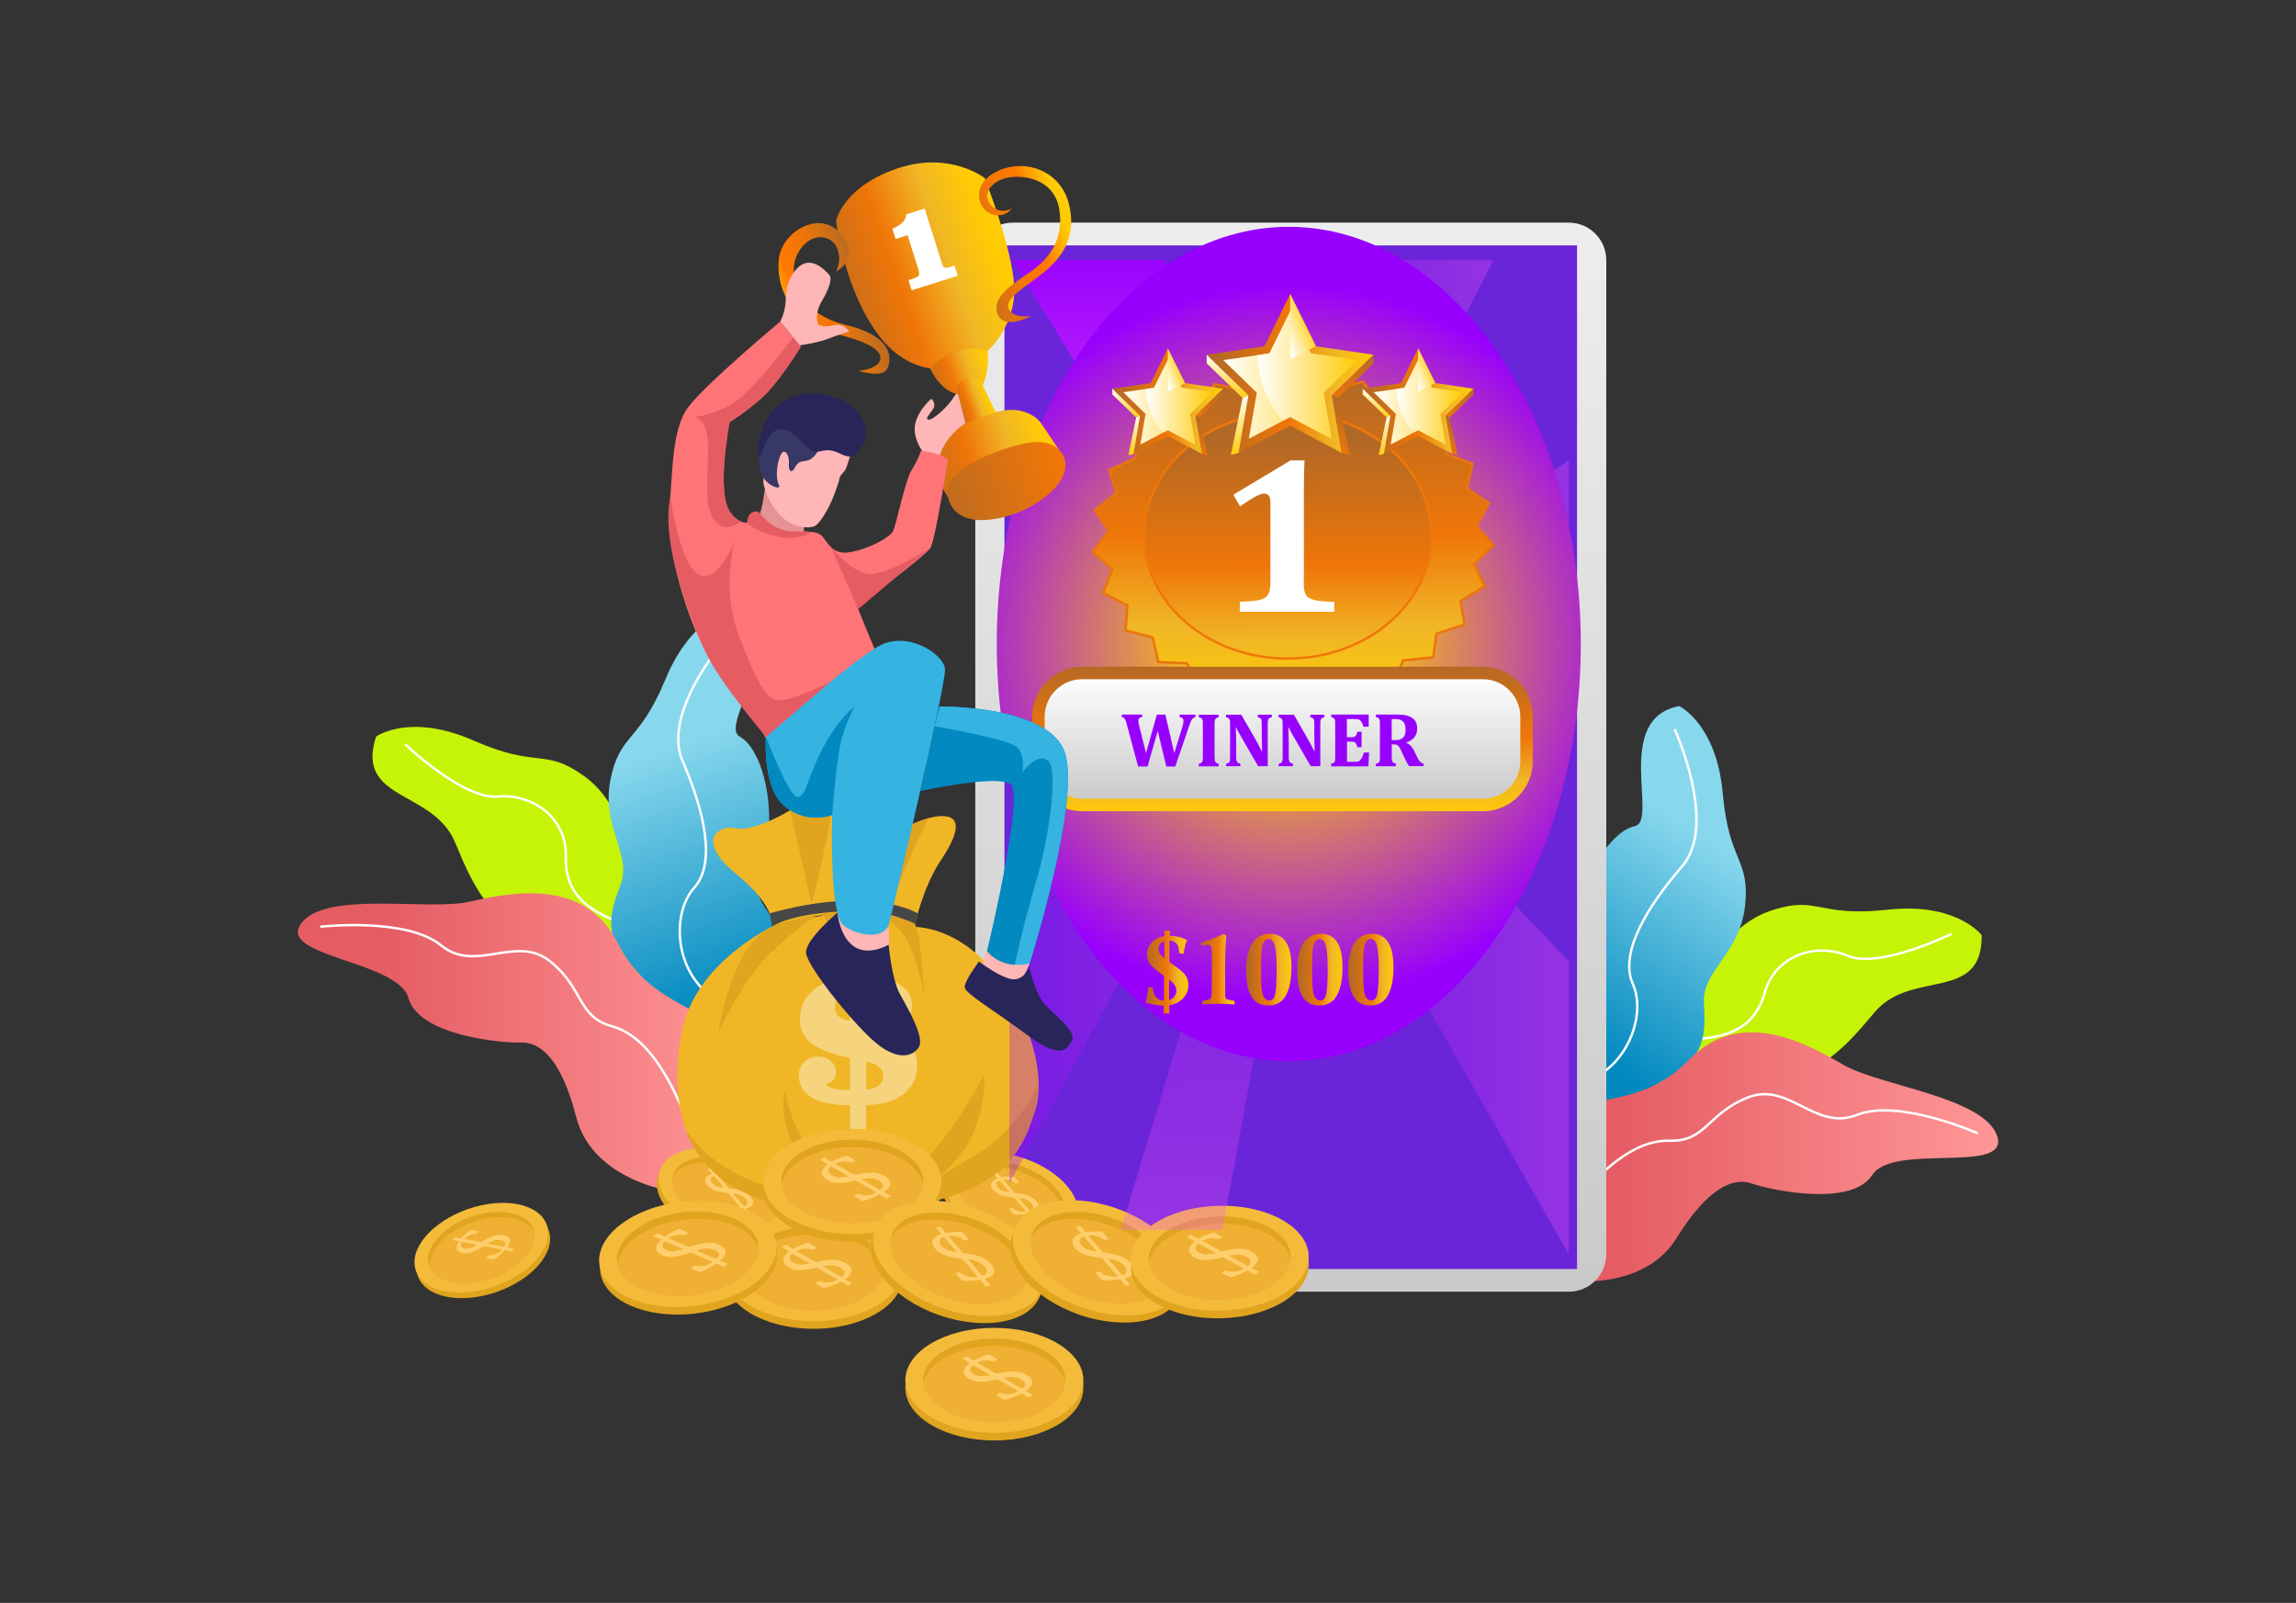 <?xml version="1.0" encoding="utf-8"?>
<svg xmlns="http://www.w3.org/2000/svg" enable-background="new 0 0 2865.5 2000" viewBox="0 0 2865.5 2000">
  <rect x="0" y="0" width="2865.5" height="2000" fill="#333333" stroke="none"/>
  <rect fill="none" height="1899.7" width="2788.9" x="38.3" y="50.1"/>
  <path d="M469.4,919c0,0,42-30.1,121.9,5.1c79.9,35.2,87.4,8.7,136.5,43.4c49.2,34.7,44,85.4,81.2,103.2     c37.2,17.7,60.8,32.4,59.9,87.5c-0.9,55.1,28.8,54.5,46.1,120.3c17.4,65.8,6.5,104.6,6.5,104.6s-87.5,34.9-151.3,11.9     c-63.8-23.1-64.6-152.7-73.9-187.3c-9.3-34.7-17.6-16.4-59.4-50.5c-41.8-34.1-57.5-79.9-69.6-107.6     C539.3,985.5,443,999.2,469.4,919z" fill="#c6f406"/>
  <path d="M505.8,928.8c0,0,72.7,69.3,115.4,65.1c42.8-4.2,86.4,26.4,85,74.8c-1.4,48.5,29.9,68.3,69.8,83.2     c39.9,15,68.1,86.7,68.1,86.7" fill="none" stroke="#fff" stroke-miterlimit="10" stroke-width="3"/>
  <linearGradient gradientUnits="userSpaceOnUse" id="a" x1="945.521" x2="836.332" y1="1235.281" y2="931.109">
    <stop offset="0" stop-color="#0289bf"/>
    <stop offset="1" stop-color="#88d8ed"/>
  </linearGradient>
  <path d="M915.1,759.7c0,0-51.2,7.2-84.6,87.9c-33.4,80.7-57.1,66.7-68.7,125.8c-11.5,59.1,27.2,92.2,12.6,130.7     c-14.7,38.5-21.5,65.5,17.2,104.7c38.7,39.2,16.9,59.2,49.8,118.8c32.9,59.6,67.6,80.1,67.6,80.1s87.4-35.2,117.5-96     c30.2-60.7-58.8-155-76-186.5c-17.2-31.5,1.4-24,8-77.6c6.6-53.6-9-113.7-35.4-128.6C896.7,904.1,989.6,799.5,915.1,759.7z" fill="url(#a)"/>
  <path d="M912.1,788.9c0,0-87.5,97-60.4,160c27.1,62.9,42.5,127.6,14.6,158.9c-27.9,31.2-26,104.3,25.5,138.4     c51.5,34.1,26.6,157.3,26.6,157.3" fill="none" stroke="#fff" stroke-miterlimit="10" stroke-width="3"/>
  <linearGradient gradientUnits="userSpaceOnUse" id="b" x1="371.713" x2="931.097" y1="1298.805" y2="1298.805">
    <stop offset=".18" stop-color="#e55c63"/>
    <stop offset="1" stop-color="#ff9797"/>
  </linearGradient>
  <path d="M823.5,1483c0,0-85.8-17-104.2-88.7c-18.4-71.8-44.3-94.3-69.1-93.5c-24.8,0.8-127.5-8.8-140.4-55.4     c-12.8-46.6-164.5-51.6-134-93.1c30.5-41.5,158.1-15.6,209.5-27.1c51.4-11.5,144.5-31.3,186.3,52.5     c41.7,83.8,122.1,75.5,154.6,137.4C958.5,1377.1,823.5,1483,823.5,1483z" fill="url(#b)"/>
  <path d="M399.7,1156.3c0,0,107.3-12.2,150.8,23.3c43.5,35.5,93.4-14.4,136.1,19.9c42.7,34.3,33.3,68.5,76.9,80.9     c43.5,12.4,72,61.2,98.5,128.3" fill="none" stroke="#fff" stroke-miterlimit="10" stroke-width="3"/>
  <path d="M2473.2,1166.8c0,0-31-41.3-117.8-31.7c-86.8,9.6-86-17.9-143.3,0.5c-57.3,18.4-67.6,68.3-108.5,74    c-40.8,5.7-67.8,12.7-83.4,65.5c-15.7,52.8-43.8,43.3-80.1,100.9c-36.3,57.6-37.6,97.8-37.6,97.8s72.9,59.6,140.7,56.8    c67.8-2.8,107.5-126.2,126.8-156.5c19.3-30.3,21.7-10.4,71.9-30.4c50.1-20,78.8-58.9,98.7-81.8    C2386.6,1209.2,2474.3,1251.2,2473.2,1166.8z" fill="#c6f406"/>
  <path d="M2435.6,1165.2c0,0-90.1,44.3-129.6,27.4c-39.5-16.9-90.3-0.8-103.5,45.9c-13.2,46.7-49,56.2-91.6,58.5    c-42.5,2.3-91,62.3-91,62.3" fill="none" stroke="#fff" stroke-miterlimit="10" stroke-width="3"/>
  <linearGradient gradientUnits="userSpaceOnUse" id="c" x1="1963.486" x2="2129.868" y1="1296.45" y2="1046.873">
    <stop offset="0" stop-color="#0289bf"/>
    <stop offset="1" stop-color="#88d8ed"/>
  </linearGradient>
  <path d="M2095.8,881c0,0,46.6,22.3,54.3,109.3c7.7,87,34.5,80.8,27.7,140.6c-6.7,59.8-53.7,79.7-51.2,120.9    c2.4,41.2,0.9,68.9-47.8,94.7c-48.7,25.8-33.9,51.4-83.2,98.4c-49.3,46.9-88.5,56.1-88.5,56.1s-72.8-59.8-83.3-126.8    c-10.5-67,102.6-130.2,128.5-155c25.9-24.9,5.9-23.3,15.7-76.4c9.8-53.1,42.8-105.7,72.4-112C2070,1024.2,2012.8,896.6,2095.8,881    z" fill="url(#c)"/>
  <path d="M2090,909.8c0,0,54.3,118.8,9.6,170.8c-44.8,51.9-78.9,109-61.7,147.2c17.2,38.2-6.5,107.3-65.9,124.4    c-59.4,17-72.6,142.1-72.6,142.1" fill="none" stroke="#fff" stroke-miterlimit="10" stroke-width="3"/>
  <linearGradient gradientUnits="userSpaceOnUse" id="d" x1="1904.56" x2="2493.76" y1="1443.53" y2="1443.53">
    <stop offset=".18" stop-color="#e55c63"/>
    <stop offset="1" stop-color="#ff9797"/>
  </linearGradient>
  <path d="M1966.1,1598.4c0,0,87,9.6,126.1-53.3c39.1-62.9,70.6-76.6,94-68.4c23.4,8.2,124.3,29.9,150.5-10.7    c26.2-40.6,172.4,0.2,155.8-48.6c-16.6-48.8-146.1-62.3-191.7-88.7c-45.6-26.4-128.5-73.2-193.4-5.9    c-65,67.4-139.2,35.3-188.7,84.7C1869.1,1456.8,1966.1,1598.4,1966.1,1598.4z" fill="url(#d)"/>
  <path d="M2468.4,1414.1c0,0-98.7-43.9-150.8-23c-52.2,20.8-84.8-41.8-135.8-21.9c-51,19.9-52.4,55.3-97.6,54.1    c-45.3-1.2-87,36.8-132.5,92.8" fill="none" stroke="#fff" stroke-miterlimit="10" stroke-width="3"/>
  <linearGradient gradientUnits="userSpaceOnUse" id="e" x1="1610.907" x2="1610.907" y1="220.258" y2="1673.097">
    <stop offset="0" stop-color="#efefef"/>
    <stop offset="1" stop-color="#c9c8c8"/>
  </linearGradient>
  <path d="M2004.7,1564.9c0,25.8-21,46.8-46.8,46.8h-693.9c-25.8,0-46.8-21-46.8-46.8V324.6c0-25.8,21-46.8,46.8-46.8   h693.9c25.8,0,46.8,21,46.8,46.8V1564.9z" fill="url(#e)"/>
  <rect fill="#6b25d8" height="1277.2" width="714.6" x="1253.6" y="306.2"/>
  <path d="M1341.5,1529.3c-9.3,26.6-53.4,35.4-98.5,19.6c-45.1-15.7-74.1-50.1-64.9-76.7c9.3-26.6,53.4-35.4,98.5-19.6    C1321.7,1468.4,1350.8,1502.7,1341.5,1529.3z" fill="#e0a41e"/>
  <path d="M1343.9,1522.3c-9.3,26.6-53.4,35.4-98.5,19.6c-45.1-15.7-74.1-50.1-64.9-76.7c9.3-26.6,53.4-35.4,98.5-19.6    C1324.2,1461.4,1353.2,1495.7,1343.9,1522.3z" fill="#f4bb3b"/>
  <path d="M1327.4,1516.5c-0.4,1.2-0.9,2.3-1.5,3.4c3.8-20.6-18.7-45.7-52.7-57.5c-34-11.9-67.3-6.3-77.1,12.2    c0.2-1.2,0.5-2.5,0.9-3.6c7.4-21.2,42.6-28.2,78.6-15.7C1311.7,1467.9,1334.8,1495.3,1327.4,1516.5z" fill="#e0a41e"/>
  <path d="M1325.9,1520c-9.8,18.5-43.1,24.1-77.1,12.2c-34-11.9-56.6-36.9-52.7-57.6c9.8-18.5,43.1-24.1,77.1-12.2    C1307.2,1474.3,1329.7,1499.4,1325.9,1520z" fill="#efb033"/>
  <path d="M1249.6,1469.1c5.1-1,10.5-1.2,16.1-0.8l6.3,7.3l-4.3,0.8c-2.6-1.9-5.1-3.2-7.6-3.9     c-2.5-0.7-5.1-0.9-7.8-0.4l14,16.2c5.4,0.7,9.6,1.5,12.7,2.3c3.1,0.8,5.8,1.8,8.1,3.1c2.3,1.3,4.4,2.9,6.1,4.9     c3.2,3.7,4.3,6.7,3.3,9.2c-0.9,2.5-3.9,4.4-8.8,5.7l5.4,6.3l-4.6,0.9l-5.4-6.2c-2.6,0.4-5.6,0.7-8.9,0.9     c-3.3,0.1-6.3,0.1-8.9-0.1l-6.4-7.4l4.4-0.8c2.7,2.2,5.4,3.6,8.1,4.4c2.7,0.7,5.8,0.8,9.2,0.3l-15.1-17.5l-1.4-0.2     c-5.1-0.7-8.9-1.4-11.7-2.1c-2.8-0.7-5.2-1.7-7.3-2.8c-2.1-1.1-4-2.6-5.5-4.4c-1.5-1.7-2.4-3.3-2.7-4.8c-0.3-1.5-0.2-2.9,0.4-4.1     c0.6-1.2,1.6-2.3,3-3.3c1.4-0.9,3.1-1.7,5.1-2.2l-5.6-6.5l4.6-0.9L1249.6,1469.1z M1260.5,1487.8l-12.7-14.8     c-2.3,0.7-3.7,1.8-4.2,3.4c-0.5,1.5,0.1,3.2,1.6,5c1.6,1.8,3.5,3.2,5.9,4.2C1253.4,1486.5,1256.5,1487.2,1260.5,1487.8z      M1271.3,1494.5l13.9,16.1c2.5-0.7,4-1.9,4.3-3.5c0.3-1.6-0.4-3.5-2.3-5.6c-1.7-1.9-3.7-3.4-6.2-4.5     C1278.4,1495.9,1275.2,1495.1,1271.3,1494.5z" fill="#ffce6c"/>
  <path d="M684.9,1535.4c9.2,26.6-19.8,60.9-65,76.6c-45.1,15.7-89.2,6.8-98.4-19.8c-9.2-26.6,19.8-60.9,65-76.6    C631.5,1499.9,675.6,1508.8,684.9,1535.4z" fill="#e0a41e"/>
  <path d="M682.4,1528.4c9.2,26.6-19.8,60.9-65,76.6c-45.1,15.7-89.2,6.8-98.4-19.8c-9.2-26.6,19.8-60.9,65-76.6    C629.1,1492.9,673.2,1501.8,682.4,1528.4z" fill="#f4bb3b"/>
  <path d="M666,1534.1c0.4,1.2,0.7,2.4,0.9,3.6c-9.8-18.5-43-24.2-77-12.3c-34,11.8-56.6,36.9-52.8,57.5    c-0.6-1.1-1.1-2.3-1.5-3.4c-7.4-21.2,15.9-48.6,51.9-61.1C623.4,1505.8,658.6,1512.9,666,1534.1z" fill="#e0a41e"/>
  <path d="M666.9,1537.7c3.8,20.6-18.8,45.7-52.8,57.5c-34,11.8-67.3,6.2-77.1-12.4c-3.8-20.6,18.8-45.6,52.8-57.5    C623.8,1513.6,657.1,1519.2,666.9,1537.7z" fill="#efb033"/>
  <path d="M575.5,1545.2c3.4-3.9,7.5-7.5,12.1-10.6l9.5,1.8l-2.9,3.3c-3.2,0.1-6,0.6-8.4,1.7c-2.4,1-4.6,2.5-6.4,4.5     l21.1,4c4.7-2.8,8.5-4.8,11.4-6.1c2.9-1.3,5.7-2.1,8.3-2.6c2.6-0.5,5.2-0.5,7.8,0c4.8,0.9,7.5,2.6,8.4,5.2     c0.8,2.5-0.3,5.8-3.4,9.9l8.1,1.6l-3,3.5l-8.1-1.5c-1.8,2-3.9,4.1-6.4,6.2c-2.5,2.2-4.9,4-7,5.4l-9.6-1.8l2.9-3.4     c3.5,0,6.5-0.5,9.1-1.6c2.6-1.1,5.1-3,7.4-5.5l-22.7-4.3l-1.3,0.7c-4.4,2.6-7.9,4.5-10.5,5.6c-2.6,1.2-5.1,1.9-7.5,2.4     c-2.4,0.4-4.7,0.4-7,0c-2.2-0.4-3.9-1.1-5.1-2.1c-1.2-1-2-2.1-2.3-3.4c-0.3-1.3-0.2-2.8,0.3-4.4c0.5-1.6,1.4-3.2,2.6-4.9     l-8.4-1.6l3-3.5L575.5,1545.2z M595.6,1553.2l-19.2-3.7c-1.4,2-1.7,3.7-1.2,5.2c0.6,1.5,2,2.5,4.4,2.9c2.4,0.5,4.8,0.3,7.2-0.4     C589.3,1556.6,592.2,1555.2,595.6,1553.2z M608.2,1551.7l20.9,4c1.5-2.1,1.9-3.9,1.2-5.4c-0.7-1.4-2.5-2.4-5.3-3     c-2.5-0.5-5.1-0.4-7.7,0.3C614.7,1548.4,611.7,1549.8,608.2,1551.7z" fill="#ffce6c"/>
  <ellipse cx="903.1" cy="1495.2" fill="#e0a41e" rx="51" ry="86.5" transform="rotate(-70.756 903.056 1495.213)"/>
  <ellipse cx="905.5" cy="1488.2" fill="#f4bb3b" rx="51" ry="86.5" transform="rotate(-70.756 905.555 1488.265)"/>
  <path d="M970.7,1511c-0.4,1.2-0.9,2.3-1.5,3.4c3.8-20.6-18.7-45.7-52.7-57.5c-34-11.9-67.3-6.3-77.1,12.2    c0.2-1.2,0.5-2.5,0.9-3.6c7.4-21.2,42.6-28.2,78.6-15.7C955,1462.4,978.1,1489.8,970.7,1511z" fill="#e0a41e"/>
  <path d="M969.2,1514.4c-9.8,18.5-43.1,24.1-77.1,12.2c-34-11.9-56.6-36.9-52.7-57.6c9.8-18.5,43.1-24.1,77.1-12.2    C950.5,1468.7,973,1493.8,969.2,1514.4z" fill="#efb033"/>
  <path d="M892.9,1463.5c5.1-1,10.5-1.2,16.1-0.8l6.3,7.3l-4.3,0.8c-2.6-1.9-5.1-3.2-7.6-3.9     c-2.5-0.7-5.1-0.9-7.8-0.4l14,16.2c5.4,0.7,9.6,1.5,12.7,2.3c3.1,0.8,5.8,1.8,8.1,3.1c2.3,1.3,4.4,2.9,6.1,4.9     c3.2,3.7,4.3,6.7,3.3,9.2c-0.9,2.5-3.9,4.4-8.8,5.7l5.4,6.3l-4.6,0.9l-5.4-6.2c-2.6,0.4-5.6,0.7-8.9,0.9     c-3.3,0.1-6.3,0.1-8.9-0.1l-6.4-7.4l4.4-0.8c2.7,2.2,5.4,3.6,8.1,4.4c2.7,0.7,5.8,0.8,9.2,0.3l-15.1-17.5l-1.4-0.2     c-5.1-0.7-8.9-1.4-11.7-2.1c-2.8-0.7-5.2-1.7-7.3-2.8c-2.1-1.1-4-2.6-5.5-4.4c-1.5-1.7-2.4-3.3-2.7-4.8c-0.3-1.5-0.2-2.9,0.4-4.1     c0.6-1.2,1.6-2.3,3-3.3c1.4-0.9,3.1-1.7,5.1-2.2l-5.6-6.5l4.6-0.9L892.9,1463.5z M903.8,1482.2l-12.7-14.8     c-2.3,0.7-3.7,1.8-4.2,3.4c-0.5,1.5,0.1,3.2,1.6,5c1.6,1.8,3.5,3.2,5.9,4.2C896.7,1480.9,899.8,1481.7,903.8,1482.2z      M914.5,1488.9l13.9,16.1c2.5-0.7,4-1.9,4.3-3.5c0.3-1.6-0.4-3.5-2.3-5.6c-1.7-1.9-3.7-3.4-6.2-4.5     C921.7,1490.3,918.5,1489.5,914.5,1488.9z" fill="#ffce6c"/>
  <path d="M1174,1073.7c-21.6,31.9-33.1,82.6-33.1,82.6s-36-18-87.1-16.5c-51,1.5-90.1,16.5-90.1,16.5s6-24.1-45-65.9   c-51-41.8-22.5-61.8,0-56.9c22.5,4.9,67.6-22.5,67.6-22.5c89.4-23.5,91.2,9,102.7,22.5c2.2,2.6,4.8,4.5,8.5,5.1   c18.6,3.3,39.2-11.8,61.9-17.9c4.8-1.3,9.7-2.2,14.7-2.4C1202.5,1017.1,1195.6,1041.8,1174,1073.7z" fill="#f0b626"/>
  <path d="M963.6,1156.3c0,0-96.1,45-112.6,130.6c-16.5,85.6-6,211.7,162.2,216.2c168.2,4.5,273.3-61.6,282.3-133.6   c9-72.1-54.1-207.2-154.7-213.2C1140.8,1156.3,1094.3,1118.8,963.6,1156.3z" fill="#f0b626"/>
  <path d="M960.5,1139.6l3.1,16.7c0,0,19.2-15.9,89.3-19.2c70.5-3.3,87.9,19.2,87.9,19.2l4.5-16.7   C1145.3,1139.6,1088.5,1104,960.5,1139.6z" fill="#474747"/>
  <path d="M1159.2,1020.8c-1,1.8-2,3.7-3.1,5.7c-13.8,26-44.9,101.5-44.9,101.5l-17.4-2.8c0,0,0.9-7.8,4.4-29.4   c3.4-21.6-9.3-62.2-9.3-62.2c2.2,2.6,4.8,4.5,8.5,5.1C1115.8,1042,1136.5,1026.9,1159.2,1020.8z" fill="#e0a41e"/>
  <path d="M986.1,1011.1l27,116.9c0,0,31-123.7,22.5-124.2C1027.2,1003.4,1010.2,998.7,986.1,1011.1z" fill="#e0a41e"/>
  <path d="M963.6,1156.3c0,0-26.9,10.1-45,54c-18.1,43.9-21.9,78.2-21.9,78.2s29.4-65,63.8-98.3   c34.4-33.3,62.1-50.6,62.1-50.6s20.9,14.4,23.8,41.1c2.9,26.7,29.6,69.9,29.6,69.9s-10.1-60.3-5.1-84.2c5.1-23.8,11-26.6,18-25.8   c7,0.8,32.9,6.8,47.2,41.1c14.3,34.3,18.1,63.9,18.1,63.9s-5.3-71-8.8-82c-3.5-11-3.5-11-3.5-11S1075.4,1115.7,963.6,1156.3z" fill="#e0a41e"/>
  <path d="M856.1,1409.8c0,0,18.4,74.8,122.5,93.7c104.1,18.9,215.6,0.3,266.4-40.6c50.8-40.9,51.4-111.5,51.4-111.5   s-22.9,56.1-77.4,88.8c-54.5,32.7-54.5,32.7-54.5,32.7s40.9-26,54.5-70.6c13.6-44.6,8.7-60.7,8.7-60.7s-52.1,100-89.2,115.7   c-37.2,15.7-53.8,13.5-101.3-4.6c-47.4-18.1-57.4-92.5-57.4-92.5s-11.2,35.9,18.6,85.5c29.7,49.6,62,49.6,62,49.6   S918.2,1501.7,856.1,1409.8z" fill="#e0a41e"/>
  <path d="M1060.8,1408.6v-29.7h-1c-20.4,0-36-3.2-46.7-9.5c-10.7-6.3-16.1-15.6-16.1-27.6c0-6.8,2.2-12.4,6.7-16.8    c4.5-4.4,10.1-6.6,17-6.6c6.4,0,11.8,1.8,16.1,5.5c4.3,3.7,6.4,8.2,6.4,13.6c0,4.1-1.1,7.5-3.4,10.2c-2.3,2.7-5.6,4.6-9.8,5.6    c3.5,2.3,7.5,4,11.8,5.1c4.4,1.1,9.4,1.6,15,1.6h4v-39.9c-22.7-4.9-38.8-11-48.3-18.4c-9.5-7.4-14.2-17.4-14.2-30    c0-14.7,5.6-26.8,16.7-36.3c11.1-9.6,26.4-15.1,45.8-16.8v-19h20.2l0.1,18.8c18.4,0.7,32.5,4.1,42.4,10.3    c9.8,6.2,14.7,14.9,14.7,25.9c0,6.8-2.1,12.3-6.3,16.6c-4.2,4.3-9.6,6.4-16.3,6.4c-6.3,0-11.6-1.7-15.7-5.1    c-4.1-3.4-6.2-7.7-6.2-12.9c0-3,0.8-5.8,2.3-8.4c1.5-2.6,3.8-5,6.8-7.1c-2.7-1.6-5.9-2.8-9.6-3.7c-3.6-0.8-7.7-1.2-12.3-1.2v38.9    c22.3,4.2,38.5,10.3,48.6,18.3c10.1,8,15.2,18.8,15.2,32.2c0,15.3-5.6,27.4-16.7,36.3c-11.1,8.8-26.8,13.5-47.1,14v29.7H1060.8z     M1060.8,1239.4c-6.1,0.5-10.7,2.2-13.9,5.2c-3.2,3-4.8,7-4.8,12.1c0,4.8,1.5,8.6,4.4,11.3c2.9,2.7,7.7,4.7,14.4,5.8V1239.4z     M1081,1324.6l0.1,34.7c6.7-0.3,11.9-2,15.6-5c3.7-3,5.6-7,5.6-12.1c0-4.4-1.8-8.1-5.5-11.1    C1093.2,1328.1,1087.9,1325.9,1081,1324.6z" fill="#fff" opacity=".4"/>
  <ellipse cx="1015.4" cy="1592.5" fill="#e0a41e" rx="111.1" ry="65.5"/>
  <ellipse cx="1015.4" cy="1583" fill="#f4bb3b" rx="111.1" ry="65.5"/>
  <path d="M1104.1,1583c0,1.6-0.1,3.2-0.4,4.8c-4.1-26.6-42-47.5-88.3-47.5c-46.2,0-84.2,20.9-88.3,47.5    c-0.3-1.6-0.4-3.2-0.4-4.8c0-28.9,39.7-52.3,88.7-52.3C1064.4,1530.7,1104.1,1554.1,1104.1,1583z" fill="#e0a41e"/>
  <path d="M1103.7,1587.8c-4.1,26.6-42,47.5-88.3,47.5c-46.2,0-84.2-20.9-88.3-47.5c4.1-26.6,42.1-47.5,88.3-47.5    C1061.7,1540.3,1099.6,1561.2,1103.7,1587.8z" fill="#efb033"/>
  <path d="M989.7,1558.4c5.8-3.3,12.2-5.9,19.1-7.8l10.7,6.2l-4.9,2.8c-3.9-1.2-7.5-1.7-10.9-1.5     c-3.4,0.2-6.6,1.1-9.7,2.8l23.9,13.8c6.8-1.4,12.3-2.3,16.4-2.6c4.1-0.3,7.8-0.2,11.2,0.3c3.4,0.5,6.5,1.6,9.4,3.3     c5.4,3.1,8,6.4,8,9.8c-0.1,3.4-2.8,7-8.3,10.6l9.2,5.3l-5.2,3l-9.1-5.3c-3,1.7-6.5,3.3-10.4,4.8c-4,1.6-7.6,2.8-10.8,3.6     l-10.9-6.3l5-2.9c4.2,1.5,8.1,2.1,11.7,1.9c3.6-0.3,7.4-1.5,11.3-3.6l-25.7-14.8l-1.8,0.4c-6.4,1.3-11.4,2.1-15.1,2.4     c-3.7,0.3-7,0.2-10.1-0.3c-3.1-0.5-5.9-1.5-8.5-3c-2.5-1.5-4.3-3-5.4-4.7c-1.1-1.7-1.5-3.4-1.3-5.1c0.2-1.7,0.9-3.5,2.2-5.2     c1.3-1.7,3.1-3.4,5.2-4.9l-9.5-5.5l5.2-3L989.7,1558.4z M1010.7,1576.5l-21.7-12.5c-2.5,1.9-3.7,3.8-3.6,5.8     c0.1,2,1.4,3.8,4.1,5.4c2.7,1.5,5.6,2.4,8.9,2.6C1001.6,1577.9,1005.7,1577.5,1010.7,1576.5z M1026.7,1580.1l23.6,13.6     c2.7-2,4-4,3.7-6c-0.2-2.1-2-4-5.2-5.9c-2.8-1.6-6-2.6-9.5-2.8C1035.9,1578.7,1031.7,1579.1,1026.7,1580.1z" fill="#ffce6c"/>
  <ellipse cx="1063.8" cy="1483.7" fill="#e0a41e" rx="111.1" ry="65.5"/>
  <ellipse cx="1063.8" cy="1474.2" fill="#f4bb3b" rx="111.1" ry="65.5"/>
  <path d="M1152.4,1474.2c0,1.6-0.1,3.2-0.4,4.8c-4.1-26.6-42-47.5-88.3-47.5c-46.3,0-84.2,20.9-88.3,47.5    c-0.3-1.6-0.4-3.2-0.4-4.8c0-28.9,39.7-52.3,88.7-52.3C1112.7,1421.9,1152.4,1445.3,1152.4,1474.2z" fill="#e0a41e"/>
  <path d="M1152.1,1479c-4.1,26.6-42,47.5-88.3,47.5c-46.3,0-84.2-20.9-88.3-47.5c4.1-26.6,42.1-47.5,88.3-47.5    C1110,1431.6,1148,1452.4,1152.1,1479z" fill="#efb033"/>
  <path d="M1038,1449.6c5.8-3.3,12.2-5.9,19.1-7.8l10.7,6.2l-4.9,2.8c-3.9-1.2-7.5-1.7-10.9-1.5     c-3.4,0.2-6.6,1.1-9.7,2.8l23.9,13.8c6.8-1.4,12.3-2.2,16.4-2.6c4.1-0.3,7.8-0.2,11.2,0.3c3.4,0.5,6.5,1.7,9.4,3.3     c5.4,3.1,8,6.4,8,9.8c-0.1,3.4-2.8,7-8.3,10.6l9.2,5.3l-5.2,3l-9.1-5.3c-3,1.7-6.5,3.3-10.4,4.8c-4,1.6-7.6,2.8-10.8,3.6     l-10.9-6.3l5-2.9c4.2,1.5,8.1,2.1,11.7,1.9c3.6-0.3,7.4-1.5,11.3-3.6l-25.7-14.8l-1.8,0.4c-6.4,1.3-11.4,2.1-15.1,2.4     c-3.6,0.3-7,0.2-10.1-0.3c-3.1-0.5-5.9-1.5-8.5-3c-2.5-1.5-4.3-3-5.4-4.7c-1.1-1.7-1.5-3.4-1.3-5.1c0.2-1.7,0.9-3.5,2.2-5.2     c1.3-1.7,3.1-3.4,5.2-4.9l-9.5-5.5l5.2-3L1038,1449.6z M1059.1,1467.7l-21.7-12.5c-2.5,1.9-3.7,3.8-3.6,5.8     c0.1,2,1.4,3.8,4.1,5.4c2.7,1.6,5.6,2.4,8.9,2.6C1050,1469.1,1054.1,1468.7,1059.1,1467.7z M1075,1471.3l23.6,13.6     c2.7-2,4-4,3.7-6c-0.3-2.1-2-4-5.2-5.9c-2.8-1.6-6-2.6-9.5-2.8C1084.2,1470,1080,1470.3,1075,1471.3z" fill="#ffce6c"/>
  <ellipse cx="1241" cy="1731.8" fill="#e0a41e" rx="111.1" ry="65.5"/>
  <ellipse cx="1241" cy="1722.3" fill="#f4bb3b" rx="111.1" ry="65.5"/>
  <path d="M1329.7,1722.3c0,1.6-0.1,3.2-0.4,4.8c-4.1-26.6-42-47.5-88.3-47.5c-46.3,0-84.2,20.9-88.3,47.5    c-0.3-1.6-0.4-3.2-0.4-4.8c0-28.9,39.7-52.3,88.7-52.3C1290,1670,1329.7,1693.4,1329.7,1722.3z" fill="#e0a41e"/>
  <path d="M1329.3,1727.1c-4.1,26.6-42,47.5-88.3,47.5c-46.3,0-84.2-20.9-88.3-47.5c4.1-26.6,42.1-47.5,88.3-47.5    C1287.2,1679.7,1325.2,1700.5,1329.3,1727.1z" fill="#efb033"/>
  <path d="M1215.2,1697.7c5.8-3.3,12.2-5.9,19.1-7.8l10.7,6.2l-4.9,2.8c-3.9-1.2-7.5-1.7-10.9-1.5     c-3.4,0.2-6.6,1.1-9.7,2.8l23.9,13.8c6.8-1.4,12.3-2.3,16.4-2.6c4.1-0.3,7.8-0.2,11.2,0.3c3.4,0.5,6.5,1.6,9.4,3.3     c5.4,3.1,8,6.4,8,9.8c-0.1,3.4-2.8,7-8.3,10.6l9.2,5.3l-5.2,3l-9.1-5.3c-3,1.7-6.5,3.3-10.4,4.8c-4,1.6-7.6,2.8-10.8,3.6     l-10.9-6.3l5-2.9c4.2,1.5,8.1,2.1,11.7,1.9c3.6-0.3,7.4-1.5,11.3-3.6l-25.7-14.8l-1.8,0.4c-6.4,1.3-11.4,2.1-15.1,2.4     c-3.6,0.3-7,0.2-10.1-0.3c-3.1-0.5-5.9-1.5-8.5-3c-2.5-1.5-4.3-3-5.4-4.7c-1.1-1.7-1.5-3.4-1.3-5.1c0.2-1.7,0.9-3.5,2.2-5.2     c1.3-1.7,3.1-3.4,5.2-4.9l-9.5-5.5l5.2-3L1215.2,1697.7z M1236.3,1715.8l-21.7-12.5c-2.5,1.9-3.7,3.8-3.6,5.8     c0.1,2,1.4,3.8,4.1,5.4c2.7,1.5,5.6,2.4,8.9,2.6C1227.2,1717.2,1231.3,1716.8,1236.3,1715.8z M1252.2,1719.4l23.6,13.6     c2.7-2,4-4,3.7-6c-0.3-2.1-2-4-5.2-5.9c-2.8-1.6-6-2.6-9.5-2.8C1261.4,1718.1,1257.2,1718.4,1252.2,1719.4z" fill="#ffce6c"/>
  <g>
    <path d="M1298.5,1615.7c-11.9,34.2-68.6,45.4-126.5,25.2c-57.9-20.2-95.2-64.3-83.3-98.5    c11.9-34.2,68.6-45.4,126.5-25.2C1273.1,1537.5,1310.4,1581.6,1298.5,1615.7z" fill="#e0a41e"/>
    <path d="M1301.6,1606.8c-11.9,34.2-68.6,45.4-126.5,25.2c-57.9-20.2-95.2-64.3-83.3-98.5    c11.9-34.2,68.6-45.4,126.5-25.2C1276.2,1528.5,1313.5,1572.6,1301.6,1606.8z" fill="#f4bb3b"/>
    <path d="M1280.4,1599.4c-0.5,1.5-1.2,3-2,4.4c4.9-26.5-24-58.7-67.7-73.9c-43.7-15.2-86.4-8.1-99,15.7    c0.3-1.6,0.7-3.1,1.2-4.7c9.5-27.3,54.8-36.3,101-20.1C1260.2,1536.9,1289.9,1572.1,1280.4,1599.4z" fill="#e0a41e"/>
    <path d="M1278.5,1603.8c-12.6,23.8-55.3,31-99,15.7c-43.7-15.2-72.6-47.5-67.7-74c12.6-23.8,55.4-30.9,99-15.7    C1254.4,1545.1,1283.4,1577.3,1278.5,1603.8z" fill="#efb033"/>
    <path d="M1180.5,1538.4c6.6-1.2,13.5-1.6,20.6-1l8.1,9.4l-5.6,1.1c-3.3-2.4-6.5-4.1-9.8-5     c-3.2-0.9-6.6-1.1-10.1-0.5l18,20.9c6.9,0.9,12.4,1.9,16.3,3c3.9,1,7.4,2.4,10.4,4c3,1.6,5.6,3.7,7.8,6.3     c4.1,4.7,5.5,8.7,4.3,11.9c-1.2,3.2-5,5.7-11.3,7.3l7,8.1l-5.9,1.1l-6.9-8c-3.4,0.6-7.2,0.9-11.4,1.1c-4.2,0.2-8.1,0.1-11.4-0.2     l-8.2-9.5l5.6-1.1c3.5,2.8,6.9,4.7,10.4,5.6c3.5,0.9,7.4,1.1,11.9,0.4l-19.4-22.5l-1.9-0.3c-6.5-0.9-11.5-1.8-15-2.7     c-3.5-0.9-6.7-2.1-9.4-3.6c-2.7-1.5-5.1-3.3-7.1-5.6c-1.9-2.2-3.1-4.3-3.5-6.2c-0.5-1.9-0.3-3.7,0.5-5.3c0.7-1.6,2-3,3.8-4.2     c1.8-1.2,4-2.2,6.6-2.9l-7.1-8.3l5.9-1.1L1180.5,1538.4z M1194.4,1562.4l-16.4-19c-3,0.9-4.7,2.4-5.3,4.3     c-0.6,1.9,0.1,4.1,2.1,6.4c2,2.3,4.5,4.1,7.5,5.4C1185.3,1560.8,1189.3,1561.7,1194.4,1562.4z M1208.3,1571.1l17.8,20.7     c3.2-1,5.1-2.4,5.5-4.5c0.4-2-0.5-4.4-3-7.2c-2.1-2.5-4.8-4.4-8-5.8C1217.4,1572.8,1213.3,1571.8,1208.3,1571.1z" fill="#ffce6c"/>
  </g>
  <g>
    <path d="M1473,1615c-11.9,34.2-68.6,45.4-126.5,25.2c-57.9-20.2-95.2-64.3-83.3-98.5c11.9-34.2,68.6-45.4,126.5-25.2    C1447.7,1536.8,1485,1580.9,1473,1615z" fill="#e0a41e"/>
    <ellipse cx="1371.3" cy="1569.4" fill="#f4bb3b" rx="65.5" ry="111.1" transform="rotate(-70.756 1371.225 1569.472)"/>
    <path d="M1455,1598.7c-0.5,1.5-1.2,3-1.9,4.4c4.9-26.5-24-58.7-67.7-73.9c-43.7-15.2-86.4-8.1-99,15.7    c0.3-1.6,0.7-3.2,1.2-4.7c9.5-27.3,54.8-36.3,101-20.1C1434.7,1536.2,1464.5,1571.4,1455,1598.7z" fill="#e0a41e"/>
    <path d="M1453,1603.1c-12.6,23.8-55.3,31-99,15.7c-43.7-15.2-72.6-47.5-67.7-74c12.6-23.8,55.4-30.9,99-15.7    C1429,1544.4,1457.9,1576.6,1453,1603.1z" fill="#efb033"/>
    <path d="M1355.1,1537.7c6.6-1.2,13.5-1.6,20.6-1l8.1,9.4l-5.6,1.1c-3.3-2.4-6.5-4.1-9.8-5     c-3.2-0.9-6.6-1.1-10.1-0.5l18,20.9c6.9,0.9,12.4,1.9,16.3,3c3.9,1,7.4,2.4,10.4,4c3,1.6,5.6,3.7,7.8,6.2     c4.1,4.7,5.5,8.7,4.3,11.9c-1.2,3.2-5,5.7-11.3,7.3l7,8.1l-5.9,1.1l-6.9-8c-3.4,0.6-7.2,0.9-11.4,1.1c-4.2,0.2-8.1,0.1-11.4-0.2     l-8.2-9.5l5.6-1.1c3.5,2.8,6.9,4.7,10.4,5.6c3.5,0.9,7.4,1.1,11.9,0.3l-19.4-22.5l-1.9-0.3c-6.5-0.9-11.5-1.8-15-2.7     c-3.5-0.9-6.7-2.1-9.4-3.6c-2.7-1.5-5.1-3.3-7.1-5.6c-1.9-2.2-3.1-4.3-3.5-6.2c-0.4-1.9-0.3-3.7,0.5-5.3c0.8-1.6,2-3,3.8-4.2     c1.8-1.2,4-2.2,6.6-2.9l-7.1-8.3l5.9-1.1L1355.1,1537.7z M1369,1561.7l-16.4-19c-3,0.9-4.7,2.4-5.3,4.3c-0.6,1.9,0.1,4.1,2.1,6.4     c2,2.3,4.5,4.1,7.5,5.4C1359.9,1560.1,1363.9,1561,1369,1561.7z M1382.8,1570.4l17.8,20.7c3.2-0.9,5.1-2.4,5.5-4.5     c0.4-2-0.5-4.4-3-7.2c-2.1-2.5-4.8-4.4-8-5.8C1392,1572.1,1387.9,1571.1,1382.8,1570.4z" fill="#ffce6c"/>
  </g>
  <g>
    <path d="M1633.5,1576.9c0.8,36.2-48.2,66.6-109.6,68c-61.4,1.4-111.8-26.8-112.6-62.9c-0.8-36.2,48.2-66.6,109.6-68    C1582.3,1512.5,1632.7,1540.7,1633.5,1576.9z" fill="#e0a41e"/>
    <path d="M1633.3,1567.4c0.8,36.2-48.2,66.6-109.6,68c-61.3,1.4-111.8-26.8-112.6-62.9c-0.8-36.2,48.2-66.6,109.6-68    C1582.1,1503,1632.5,1531.2,1633.3,1567.4z" fill="#f4bb3b"/>
    <path d="M1610.9,1567.9c0,1.6,0,3.2-0.3,4.8c-4.7-26.5-43.1-46.5-89.4-45.4c-46.2,1.1-83.7,22.8-87.2,49.5    c-0.3-1.6-0.5-3.2-0.5-4.8c-0.7-28.9,38.5-53.2,87.5-54.3C1570,1516.5,1610.2,1539,1610.9,1567.9z" fill="#e0a41e"/>
    <path d="M1610.6,1572.7c-3.5,26.7-40.9,48.4-87.2,49.5c-46.2,1.1-84.7-18.9-89.4-45.5c3.5-26.7,41-48.4,87.2-49.5    C1567.5,1526.2,1605.9,1546.2,1610.6,1572.7z" fill="#efb033"/>
    <path d="M1495.9,1545.9c5.7-3.5,12.1-6.2,19-8.2l10.9,5.9l-4.8,2.9c-3.9-1.1-7.6-1.6-10.9-1.3     c-3.3,0.3-6.6,1.3-9.6,3l24.2,13.2c6.8-1.6,12.2-2.5,16.3-3c4.1-0.4,7.8-0.4,11.2,0.1c3.4,0.5,6.5,1.5,9.5,3.1     c5.5,3,8.2,6.2,8.2,9.6c0,3.4-2.7,7-8,10.8l9.3,5.1l-5.1,3.1l-9.2-5.1c-3,1.7-6.4,3.4-10.3,5.1c-3.9,1.6-7.5,2.9-10.8,3.9     l-11.1-6l4.9-3c4.2,1.4,8.1,1.9,11.7,1.6c3.6-0.4,7.3-1.6,11.2-3.8l-26-14.2l-1.8,0.4c-6.4,1.4-11.4,2.4-15,2.7     c-3.6,0.4-7,0.4-10.1,0c-3.1-0.4-6-1.3-8.6-2.8c-2.5-1.4-4.4-2.9-5.5-4.6c-1.1-1.6-1.6-3.3-1.4-5.1c0.1-1.7,0.9-3.5,2.1-5.3     c1.3-1.8,3-3.4,5.1-5l-9.6-5.3l5.1-3.1L1495.9,1545.9z M1517.4,1563.5l-22-12c-2.4,1.9-3.6,3.9-3.5,5.9c0.1,2,1.5,3.8,4.2,5.3     c2.7,1.5,5.7,2.3,8.9,2.4C1508.3,1565.2,1512.4,1564.7,1517.4,1563.5z M1533.4,1566.7l23.9,13.1c2.7-2,3.9-4.1,3.6-6.1     c-0.3-2-2.1-4-5.3-5.7c-2.9-1.6-6.1-2.4-9.5-2.6C1542.6,1565.2,1538.4,1565.7,1533.4,1566.7z" fill="#ffce6c"/>
  </g>
  <g>
    <path d="M969.8,1561.1c4.2,35.9-41.9,70.8-102.8,77.9c-61,7.1-113.8-16.4-117.9-52.3c-4.2-35.9,41.9-70.8,102.8-77.9    C912.9,1501.8,965.7,1525.2,969.8,1561.1z" fill="#e0a41e"/>
    <path d="M968.7,1551.7c4.2,35.9-41.9,70.8-102.8,77.9c-61,7.1-113.7-16.4-117.9-52.3c-4.2-35.9,41.9-70.8,102.8-77.9    C911.8,1492.4,964.6,1515.8,968.7,1551.7z" fill="#f4bb3b"/>
    <path d="M946.5,1554.3c0.2,1.6,0.3,3.2,0.2,4.8c-7.1-25.9-47.2-42.3-93.2-37c-45.9,5.3-81.3,30.4-82.3,57.3    c-0.4-1.5-0.8-3.1-0.9-4.7c-3.3-28.7,33.5-56.5,82.1-62.1C901,1506.9,943.1,1525.6,946.5,1554.3z" fill="#e0a41e"/>
    <path d="M946.6,1559.1c-1,26.9-36.3,52-82.2,57.3c-45.9,5.3-86.1-11-93.2-37c1-26.9,36.3-52,82.3-57.3    C899.4,1516.8,939.5,1533.2,946.6,1559.1z" fill="#efb033"/>
    <path d="M829.9,1543c5.4-4,11.4-7.3,18.1-9.9l11.4,4.9l-4.6,3.4c-4-0.8-7.7-0.9-11-0.3c-3.3,0.6-6.4,1.9-9.3,3.9     l25.3,10.9c6.6-2.2,12-3.6,16-4.4c4-0.8,7.7-1.1,11.1-1c3.4,0.2,6.7,0.9,9.7,2.2c5.7,2.5,8.7,5.4,9,8.8c0.3,3.4-2,7.3-7,11.5     l9.8,4.2l-4.8,3.6l-9.7-4.2c-2.8,2-6.1,4-9.8,6c-3.8,2-7.2,3.6-10.3,4.8l-11.6-5l4.6-3.4c4.3,1,8.3,1.2,11.8,0.5     c3.6-0.7,7.2-2.3,10.8-4.9l-27.2-11.8l-1.8,0.6c-6.2,2-11.1,3.4-14.7,4.1c-3.6,0.7-6.9,1-10.1,0.9c-3.1-0.1-6-0.8-8.8-2     c-2.7-1.1-4.6-2.5-5.9-4.1c-1.2-1.5-1.9-3.2-1.9-4.9c0-1.8,0.5-3.6,1.6-5.4c1.1-1.9,2.6-3.7,4.6-5.4l-10-4.3l4.8-3.5L829.9,1543z      M852.9,1558.6l-23-10c-2.3,2.1-3.2,4.2-2.9,6.2c0.3,2,1.9,3.6,4.7,4.9c2.8,1.2,5.9,1.7,9.1,1.5     C844.1,1561,848.1,1560.1,852.9,1558.6z M869.2,1560.3l25,10.8c2.5-2.3,3.5-4.4,3-6.4c-0.5-2-2.4-3.8-5.8-5.2     c-3-1.3-6.3-1.9-9.7-1.7C878.2,1557.9,874,1558.7,869.2,1560.3z" fill="#ffce6c"/>
  </g>
  <linearGradient gradientUnits="userSpaceOnUse" id="f" x1="1628.236" x2="1957.881" y1="1209.383" y2="1209.383">
    <stop offset="0" stop-color="#9700fd"/>
    <stop offset="1" stop-color="#f255ff"/>
  </linearGradient>
  <polygon fill="url(#f)" opacity=".3" points="1633.3 996.6 1957.9 1564.9 1957.9 1199.5 1628.2 853.8"/>
  <linearGradient gradientUnits="userSpaceOnUse" id="g" x1="1613.689" x2="1957.881" y1="714.215" y2="714.215">
    <stop offset="0" stop-color="#9700fd"/>
    <stop offset="1" stop-color="#f255ff"/>
  </linearGradient>
  <polygon fill="url(#g)" opacity=".3" points="1613.7 798 1957.9 574.6 1957.9 798 1628.2 853.8"/>
  <linearGradient gradientUnits="userSpaceOnUse" id="h" x1="1583.882" x2="1863.669" y1="556.554" y2="556.554">
    <stop offset="0" stop-color="#9700fd"/>
    <stop offset="1" stop-color="#f255ff"/>
  </linearGradient>
  <polygon fill="url(#h)" opacity=".3" points="1583.9 739 1695.2 324.6 1863.7 324.6 1628.2 788.5"/>
  <linearGradient gradientUnits="userSpaceOnUse" id="i" x1="1259.814" x2="1602.188" y1="1154.537" y2="1154.537">
    <stop offset="0" stop-color="#9700fd"/>
    <stop offset="1" stop-color="#f255ff"/>
  </linearGradient>
  <polygon fill="url(#i)" opacity=".3" points="1475.3 832.7 1259.8 1160 1259.8 1476.4 1602.2 847.6"/>
  <linearGradient gradientUnits="userSpaceOnUse" id="j" x1="1506.167" x2="1515.71" y1="976.672" y2="1507.944">
    <stop offset="0" stop-color="#9700fd"/>
    <stop offset="1" stop-color="#f255ff"/>
  </linearGradient>
  <polygon fill="url(#j)" opacity=".3" points="1559.9 1002.8 1398.8 1534.6 1525.7 1534.6 1623.9 996.6"/>
  <linearGradient gradientUnits="userSpaceOnUse" id="k" x1="1444.218" x2="1453.629" y1="299.581" y2="823.463">
    <stop offset="0" stop-color="#9700fd"/>
    <stop offset="1" stop-color="#f255ff"/>
  </linearGradient>
  <polygon fill="url(#k)" points="1263.9 324.6 1583.9 847.6 1633.5 778.1 1453.6 324.6"/>
  <linearGradient gradientUnits="userSpaceOnUse" id="l" x1="1456.1" x2="1459.995" y1="664.055" y2="880.91">
    <stop offset="0" stop-color="#9700fd"/>
    <stop offset="1" stop-color="#f255ff"/>
  </linearGradient>
  <polygon fill="url(#l)" points="1539.1 718.6 1262.3 676.6 1266.7 895.3 1653.1 825.6"/>
  <defs>
    <filter filterUnits="userSpaceOnUse" height="1041" id="m" width="728.9" x="1244" y="283">
      <feFlood flood-color="#fff" flood-opacity="1" result="back"/>
      <feBlend in="SourceGraphic" in2="back"/>
    </filter>
  </defs>
  <mask height="1041" id="o" maskUnits="userSpaceOnUse" width="728.9" x="1244" y="283">
    <g filter="url(#m)">
      <defs>
        <filter filterUnits="userSpaceOnUse" height="1041" id="n" width="728.9" x="1244" y="283">
          <feFlood flood-color="#fff" flood-opacity="1" result="back"/>
          <feBlend in="SourceGraphic" in2="back"/>
        </filter>
      </defs>
      <radialGradient cx="1800.291" cy="1057.936" gradientTransform="translate(-7303.39 -4433.46) scale(4.95)" gradientUnits="userSpaceOnUse" id="p" r="90.765">
        <stop offset=".233" stop-color="#fff"/>
        <stop offset="1"/>
      </radialGradient>
      <path d="M1972.9,803.5c0,287.5-163.2,520.5-364.4,520.5S1244,1091,1244,803.5c0-287.5,163.2-520.5,364.4-520.5     S1972.9,516.1,1972.9,803.5z" fill="url(#p)" mask="url(#o)"/>
    </g>
  </mask>
  <radialGradient cx="1800.291" cy="1057.936" gradientTransform="translate(-7303.39 -4433.46) scale(4.95)" gradientUnits="userSpaceOnUse" id="q" r="90.765">
    <stop offset=".233" stop-color="#f8c115"/>
    <stop offset="1" stop-color="#9700fd"/>
  </radialGradient>
  <path d="M1972.9,803.5c0,287.5-163.2,520.5-364.4,520.5S1244,1091,1244,803.5c0-287.5,163.2-520.5,364.4-520.5   S1972.9,516.1,1972.9,803.5z" fill="url(#q)"/>
  <linearGradient gradientUnits="userSpaceOnUse" id="r" x1="1613.689" x2="1613.689" y1="464.186" y2="879.542">
    <stop offset="0" stop-color="#af6827"/>
    <stop offset=".487" stop-color="#ef7608"/>
    <stop offset=".76" stop-color="#f0b626"/>
    <stop offset="1" stop-color="#ffcb04"/>
  </linearGradient>
  <polygon fill="url(#r)" points="1639.5 464.2 1667 485.6 1700.6 476.1 1720.9 502.5 1756.3 500.3 1768 530.1 1803 535.2 1805.4 566.5 1837.8 578.7 1830.7 609.5 1858.4 628 1842.4 656.4 1863.7 680 1839.7 704.2 1853.2 731.5 1822.8 749.9 1827.7 779.2 1792.7 790.8 1788.7 820.1 1751.3 824.1 1738.7 851.7 1701.3 847.8 1680.8 871.9 1645.7 860.4 1618.6 879.5 1588.1 861.2 1556.2 874.1 1532.1 850 1497.3 855.9 1481.2 827.6 1445.7 826.1 1438.6 795.3 1404.7 786.6 1407 755.4 1376.7 739.8 1388.4 710.1 1363.7 688.8 1383.9 662.3 1366.3 636.6 1393.7 615.2 1384.5 586.6 1417.5 571.5 1417 542 1453.5 534.2 1461.8 505.4 1499.6 505.4 1516.2 479.4 1552.7 487.1 1576.7 465.3 1609.8 480.3" stroke="#ea750a" stroke-miterlimit="10" stroke-width="3"/>
  <linearGradient gradientUnits="userSpaceOnUse" id="s" x1="1606.658" x2="1607.96" y1="542.502" y2="877.869">
    <stop offset="0" stop-color="#af6827"/>
    <stop offset=".487" stop-color="#ef7608"/>
    <stop offset=".76" stop-color="#f0b626"/>
    <stop offset="1" stop-color="#ffcb04"/>
  </linearGradient>
  <path d="M1607.1,514.3c99,0,179.3,68.8,179.3,153.7c0,84.9-80.3,153.7-179.3,153.7c-99,0-179.3-68.8-179.3-153.7   C1427.8,583.2,1508.1,514.3,1607.1,514.3L1607.1,514.3z" fill="url(#s)" stroke="#ef7709" stroke-miterlimit="10" stroke-width="3"/>
  <g>
    <linearGradient gradientUnits="userSpaceOnUse" id="t" x1="1600.621" x2="1600.621" y1="824.225" y2="1020.529">
      <stop offset="0" stop-color="#af6827"/>
      <stop offset=".487" stop-color="#ef7608"/>
      <stop offset=".76" stop-color="#f0b626"/>
      <stop offset="1" stop-color="#ffcb04"/>
    </linearGradient>
    <path d="M1350.6,1012.2c-34.4,0-62.4-28-62.4-62.4v-55.5c0-34.4,28-62.4,62.4-62.4h500c34.4,0,62.4,28,62.4,62.4     v55.5c0,34.4-28,62.4-62.4,62.4H1350.6z" fill="url(#t)"/>
  </g>
  <linearGradient gradientUnits="userSpaceOnUse" id="u" x1="1600.621" x2="1600.621" y1="841.169" y2="1003.495">
    <stop offset="0" stop-color="#fff"/>
    <stop offset="1" stop-color="#c9c8c8"/>
  </linearGradient>
  <path d="M1897.4,949.8c0,25.8-21,46.8-46.8,46.8h-500c-25.8,0-46.8-21-46.8-46.8v-55.5c0-25.8,20.9-46.8,46.8-46.8   h500c25.8,0,46.8,20.9,46.8,46.8V949.8z" fill="url(#u)"/>
  <g>
    <linearGradient gradientUnits="userSpaceOnUse" id="v" x1="1430.179" x2="1483.247" y1="1212.874" y2="1212.874">
      <stop offset="0" stop-color="#af6827"/>
      <stop offset=".487" stop-color="#ef7608"/>
      <stop offset=".76" stop-color="#f0b626"/>
      <stop offset="1" stop-color="#ffcb04"/>
    </linearGradient>
    <path d="M1453.2,1161.1h6.8v6.4c4.4,0.2,8.2,0.7,11.5,1.6c3.3,0.8,6.6,2.1,9.9,3.8c-2.1,5.4-3.5,11.1-4.2,17.2    l-5.6-0.7c0-5.4-1-9.3-2.8-11.6c-1.9-2.3-5-3.8-9.4-4.4v26.9c8.4,6,13.6,9.8,15.5,11.5c2.8,2.5,4.9,5.1,6.2,7.8    c1.3,2.7,2,5.9,2,9.8c0,5.9-2.1,11.2-6.3,15.9c-4.2,4.7-10,7.7-17.5,9.1v10.2h-7v-9.8c-7.7-0.2-15.1-1.5-22.3-3.9    c1.2-5,2.3-11.3,3.2-19h5.2c0.7,5.7,2.1,9.9,4.4,12.4c2.3,2.5,5.6,3.9,9.9,4.2v-30.9l-9.8-7.5c-3.3-2.6-5.5-4.6-6.6-6    c-1.6-2-2.9-4.1-3.7-6.4c-0.9-2.3-1.3-4.6-1.3-6.9c0-3,0.7-5.9,2-8.8c1.3-2.8,3-5.2,5.1-7.1c2.1-1.9,4.2-3.4,6.3-4.4    c2.1-1,5-1.8,8.5-2.4V1161.1z M1453.2,1174c-2.5,0.9-4.4,2.3-5.6,4c-1.2,1.7-1.8,3.7-1.8,5.9c0,2,0.5,3.9,1.5,5.6    c1,1.7,3,3.8,5.9,6.2V1174z M1459.1,1247.9c3-1.2,5.3-2.8,6.8-4.9c1.5-2.1,2.2-4.5,2.2-7.2c0-2.2-0.7-4.3-2-6.4    c-1.3-2.1-3.6-4.4-7-7V1247.9z" fill="url(#v)"/>
    <linearGradient gradientUnits="userSpaceOnUse" id="w" x1="1499.225" x2="1540.888" y1="1209.154" y2="1209.154">
      <stop offset="0" stop-color="#af6827"/>
      <stop offset=".487" stop-color="#ef7608"/>
      <stop offset=".76" stop-color="#f0b626"/>
      <stop offset="1" stop-color="#ffcb04"/>
    </linearGradient>
    <path d="M1499.2,1179.9v-4c7.8-2.6,13.6-4.5,17.2-5.9c3.6-1.4,7.2-3,10.9-4.7l3.2,2.1c-0.5,5.2-0.9,11.2-1.2,18.2    c-0.3,7-0.4,14.8-0.4,23.5c0,17.8,0.1,28.6,0.2,32.6c0.1,2.2,0.6,3.7,1.3,4.5c0.8,0.8,3.4,1.5,7.7,2.2c0.6,0.1,1.5,0.3,2.7,0.5    v4.3c-7.7-0.4-14.4-0.7-20.1-0.7c-5.9,0-12.7,0.2-20.3,0.7v-4.3c5.7-0.9,9.1-1.8,10.1-2.6c0.7-0.5,1.1-1.5,1.3-3    c0.5-3.8,0.7-13.9,0.7-30.3c0-13.5,0-22.1-0.1-25.8c-0.1-3.7-0.5-6-1.2-6.9c-0.7-0.9-1.8-1.3-3.3-1.3    C1506.1,1178.9,1503.2,1179.2,1499.2,1179.9z" fill="url(#w)"/>
    <linearGradient gradientUnits="userSpaceOnUse" id="x" x1="1555.283" x2="1611.826" y1="1209.889" y2="1209.889">
      <stop offset="0" stop-color="#af6827"/>
      <stop offset=".487" stop-color="#ef7608"/>
      <stop offset=".76" stop-color="#f0b626"/>
      <stop offset="1" stop-color="#ffcb04"/>
    </linearGradient>
    <path d="M1555.3,1207.9c0-7,1-14,3.1-21.1c2.1-7.1,5.5-12.5,10.1-16.2c4.7-3.7,10.1-5.5,16.3-5.5    c8.1,0,14.3,2.8,18.8,8.4c5.5,6.9,8.2,17.9,8.2,33.2c0,17.7-3.1,30.7-9.3,38.9c-4.6,6-11.1,9-19.6,9c-5.8,0-10.6-1.3-14.4-3.9    c-3.8-2.6-6.9-7-9.4-13.3C1556.5,1231.1,1555.3,1221.3,1555.3,1207.9z M1573.8,1208.2c0,11.3,0.2,19.4,0.7,24.2    c0.6,6.4,1.8,10.7,3.6,12.8c1.7,2.1,3.7,3.2,5.8,3.2c3.3,0,5.7-2,7-6c1.6-5.2,2.4-16.3,2.4-33.5c0-17.4-1.3-28.4-3.8-33.1    c-1.5-2.8-3.6-4.2-6.3-4.2c-1.5,0-2.8,0.5-3.9,1.4c-1.1,0.9-2.1,2.3-2.9,4.2c-1,2.4-1.7,5.3-1.9,8.6    C1574.1,1191.2,1573.8,1198.7,1573.8,1208.2z" fill="url(#x)"/>
    <linearGradient gradientUnits="userSpaceOnUse" id="y" x1="1618.968" x2="1675.512" y1="1209.889" y2="1209.889">
      <stop offset="0" stop-color="#af6827"/>
      <stop offset=".487" stop-color="#ef7608"/>
      <stop offset=".76" stop-color="#f0b626"/>
      <stop offset="1" stop-color="#ffcb04"/>
    </linearGradient>
    <path d="M1619,1207.9c0-7,1-14,3.1-21.1c2.1-7.1,5.5-12.5,10.1-16.2c4.7-3.7,10.1-5.5,16.3-5.5    c8.1,0,14.3,2.8,18.8,8.4c5.5,6.9,8.2,17.9,8.2,33.2c0,17.7-3.1,30.7-9.3,38.9c-4.6,6-11.1,9-19.6,9c-5.8,0-10.6-1.3-14.4-3.9    c-3.8-2.6-6.9-7-9.4-13.3C1620.2,1231.1,1619,1221.3,1619,1207.9z M1637.5,1208.2c0,11.3,0.2,19.4,0.7,24.2    c0.6,6.4,1.8,10.7,3.6,12.8c1.7,2.1,3.7,3.2,5.8,3.2c3.3,0,5.7-2,7-6c1.6-5.2,2.4-16.3,2.4-33.5c0-17.4-1.3-28.4-3.8-33.1    c-1.5-2.8-3.6-4.2-6.3-4.2c-1.5,0-2.8,0.5-3.9,1.4c-1.1,0.9-2.1,2.3-2.9,4.2c-1,2.4-1.7,5.3-2,8.6    C1637.8,1191.2,1637.5,1198.7,1637.5,1208.2z" fill="url(#y)"/>
    <linearGradient gradientUnits="userSpaceOnUse" id="z" x1="1682.648" x2="1739.194" y1="1209.889" y2="1209.889">
      <stop offset="0" stop-color="#af6827"/>
      <stop offset=".487" stop-color="#ef7608"/>
      <stop offset=".76" stop-color="#f0b626"/>
      <stop offset="1" stop-color="#ffcb04"/>
    </linearGradient>
    <path d="M1682.6,1207.9c0-7,1-14,3.1-21.1c2.1-7.1,5.5-12.5,10.1-16.2c4.7-3.7,10.1-5.5,16.3-5.5    c8.1,0,14.3,2.8,18.8,8.4c5.5,6.9,8.2,17.9,8.2,33.2c0,17.7-3.1,30.7-9.3,38.9c-4.6,6-11.1,9-19.6,9c-5.8,0-10.6-1.3-14.4-3.9    c-3.8-2.6-6.9-7-9.4-13.3C1683.9,1231.1,1682.6,1221.3,1682.6,1207.9z M1701.2,1208.2c0,11.3,0.2,19.4,0.7,24.2    c0.6,6.4,1.8,10.7,3.6,12.8c1.7,2.1,3.7,3.2,5.8,3.2c3.3,0,5.7-2,7-6c1.6-5.2,2.4-16.3,2.4-33.5c0-17.4-1.3-28.4-3.8-33.1    c-1.5-2.8-3.6-4.2-6.3-4.2c-1.5,0-2.8,0.5-3.9,1.4c-1.1,0.9-2.1,2.3-2.9,4.2c-1,2.4-1.7,5.3-1.9,8.6    C1701.4,1191.2,1701.2,1198.7,1701.2,1208.2z" fill="url(#z)"/>
  </g>
  <g>
    <path d="M1627.1,725.2c0,5.3,0.3,9.3,0.9,12c0.6,2.7,1.6,4.9,3.1,6.6c1.5,1.7,3.7,3,6.5,4c2.8,1,6.4,1.7,10.7,2.2    c4.3,0.5,9.9,0.8,16.9,1v12.4h-117.9v-12.4c10.1-0.5,17.3-1.1,21.7-1.8c4.3-0.8,7.6-1.9,9.9-3.5c2.3-1.5,3.9-3.7,5-6.6    c1-2.8,1.6-7.4,1.6-13.8v-98.8c0-3.7-0.7-6.4-2.1-8.1c-1.4-1.6-3.3-2.5-5.8-2.5c-2.3,0-5.5,1.1-9.6,3.1c-4.1,2.1-11,6.4-20.4,12.8    l-8.3-14.5l71.3-42.8h17.5c-0.5,8.7-0.8,20.9-0.8,36.3V725.2z" fill="#fff"/>
  </g>
  <g>
    <linearGradient gradientUnits="userSpaceOnUse" id="A" x1="1506.009" x2="1714.425" y1="465.955" y2="465.955">
      <stop offset="0" stop-color="#af6827"/>
      <stop offset=".487" stop-color="#ef7608"/>
      <stop offset=".76" stop-color="#f0b626"/>
      <stop offset="1" stop-color="#ffcb04"/>
    </linearGradient>
    <polygon clip-rule="evenodd" fill="url(#A)" fill-rule="evenodd" points="1610.2 366.8 1642.4 432.1 1714.4 442.6 1662.3 493.3 1674.6 565.1 1610.2 531.2 1545.8 565.1 1558.1 493.3 1506 442.6 1578 432.1"/>
    <defs>
      <filter filterUnits="userSpaceOnUse" height="158.8" id="B" width="167" x="1526.7" y="388.6">
        <feFlood flood-color="#fff" flood-opacity="1" result="back"/>
        <feBlend in="SourceGraphic" in2="back"/>
      </filter>
    </defs>
    <mask height="158.8" id="D" maskUnits="userSpaceOnUse" width="167" x="1526.7" y="388.6">
      <g filter="url(#B)">
        <defs>
          <filter filterUnits="userSpaceOnUse" height="158.8" id="C" width="167" x="1526.7" y="388.6">
            <feFlood flood-color="#fff" flood-opacity="1" result="back"/>
            <feBlend in="SourceGraphic" in2="back"/>
          </filter>
        </defs>
        <linearGradient gradientUnits="userSpaceOnUse" id="E" x1="1526.71" x2="1693.716" y1="468.023" y2="468.023">
          <stop offset="0" stop-color="#ccc"/>
          <stop offset="1"/>
        </linearGradient>
        <polygon clip-rule="evenodd" fill="url(#E)" fill-rule="evenodd" mask="url(#D)" points="1651.9 490 1661.8 547.4 1610.2 520.3 1601.5 524.9 1558.6 547.4 1568.5 490 1526.7 449.3 1569.5 443.1 1584.4 440.9 1610.2 388.6 1636 440.9 1693.7 449.3"/>
      </g>
    </mask>
    <linearGradient gradientUnits="userSpaceOnUse" id="F" x1="1526.71" x2="1693.716" y1="468.023" y2="468.023">
      <stop offset="0" stop-color="#fff"/>
      <stop offset="1" stop-color="#ffcb04"/>
    </linearGradient>
    <polygon clip-rule="evenodd" fill="url(#F)" fill-rule="evenodd" points="1651.9 490 1661.8 547.4 1610.2 520.3 1601.5 524.9 1558.6 547.4 1568.5 490 1526.7 449.3 1569.5 443.1 1584.4 440.9 1610.2 388.6 1636 440.9 1693.7 449.3"/>
    <defs>
      <filter filterUnits="userSpaceOnUse" height="158.8" id="G" width="124.2" x="1569.5" y="388.6">
        <feFlood flood-color="#fff" flood-opacity="1" result="back"/>
        <feBlend in="SourceGraphic" in2="back"/>
      </filter>
    </defs>
    <mask height="158.8" id="I" maskUnits="userSpaceOnUse" width="124.2" x="1569.5" y="388.6">
      <g filter="url(#G)">
        <defs>
          <filter filterUnits="userSpaceOnUse" height="158.8" id="H" width="124.2" x="1569.5" y="388.6">
            <feFlood flood-color="#fff" flood-opacity="1" result="back"/>
            <feBlend in="SourceGraphic" in2="back"/>
          </filter>
        </defs>
        <linearGradient gradientUnits="userSpaceOnUse" id="J" x1="1569.545" x2="1693.716" y1="468.023" y2="468.023">
          <stop offset="0" stop-color="#ccc"/>
          <stop offset="1"/>
        </linearGradient>
        <path clip-rule="evenodd" d="M1651.9,490l9.9,57.4l-51.6-27.1l-8.7,4.6c-19.2-21.6-31.2-50.3-32-81.8l14.8-2.2l25.8-52.3l25.8,52.3        l57.7,8.4L1651.9,490z" fill="url(#J)" fill-rule="evenodd" mask="url(#I)"/>
      </g>
    </mask>
    <linearGradient gradientUnits="userSpaceOnUse" id="K" x1="1569.545" x2="1693.716" y1="468.023" y2="468.023">
      <stop offset="0" stop-color="#fff"/>
      <stop offset="1" stop-color="#ffcb04"/>
    </linearGradient>
    <path clip-rule="evenodd" d="M1651.9,490l9.9,57.4l-51.6-27.1l-8.7,4.6c-19.2-21.6-31.2-50.3-32-81.8l14.8-2.2l25.8-52.3l25.8,52.3      l57.7,8.4L1651.9,490z" fill="url(#K)" fill-rule="evenodd"/>
    <linearGradient gradientUnits="userSpaceOnUse" id="L" x1="1688.372" x2="1688.372" y1="440.226" y2="499.135">
      <stop offset="0" stop-color="#af6827"/>
      <stop offset="1" stop-color="#ef7608"/>
    </linearGradient>
    <polygon fill="url(#L)" points="1714.4 442.6 1714.4 453.4 1669.6 496.6 1662.3 493.3"/>
    <linearGradient gradientUnits="userSpaceOnUse" id="M" x1="1673.295" x2="1673.295" y1="490.15" y2="570.917">
      <stop offset="0" stop-color="#af6827"/>
      <stop offset="1" stop-color="#ef7608"/>
    </linearGradient>
    <polygon fill="url(#M)" points="1669.6 496.6 1684.3 567.5 1674.6 565.1 1662.3 493.3"/>
    <defs>
      <filter filterUnits="userSpaceOnUse" height="54.1" id="N" width="52.1" x="1506" y="442.6">
        <feFlood flood-color="#fff" flood-opacity="1" result="back"/>
        <feBlend in="SourceGraphic" in2="back"/>
      </filter>
    </defs>
    <mask height="54.1" id="P" maskUnits="userSpaceOnUse" width="52.1" x="1506" y="442.6">
      <g filter="url(#N)">
        <defs>
          <filter filterUnits="userSpaceOnUse" height="54.1" id="O" width="52.1" x="1506" y="442.6">
            <feFlood flood-color="#fff" flood-opacity="1" result="back"/>
            <feBlend in="SourceGraphic" in2="back"/>
          </filter>
        </defs>
        <linearGradient gradientTransform="matrix(-1 0 0 1 2966.86 0)" gradientUnits="userSpaceOnUse" id="Q" x1="1434.799" x2="1434.799" y1="440.226" y2="499.135">
          <stop offset="0" stop-color="#ccc"/>
          <stop offset="1"/>
        </linearGradient>
        <polygon fill="url(#Q)" mask="url(#P)" points="1506 442.6 1506 453.4 1550.8 496.6 1558.1 493.3"/>
      </g>
    </mask>
    <linearGradient gradientTransform="matrix(-1 0 0 1 2966.86 0)" gradientUnits="userSpaceOnUse" id="R" x1="1434.799" x2="1434.799" y1="440.226" y2="499.135">
      <stop offset="0" stop-color="#fff"/>
      <stop offset="1" stop-color="#ffcb04"/>
    </linearGradient>
    <polygon fill="url(#R)" points="1506 442.6 1506 453.4 1550.8 496.6 1558.1 493.3"/>
    <defs>
      <filter filterUnits="userSpaceOnUse" height="74.2" id="S" width="22" x="1536.2" y="493.3">
        <feFlood flood-color="#fff" flood-opacity="1" result="back"/>
        <feBlend in="SourceGraphic" in2="back"/>
      </filter>
    </defs>
    <mask height="74.2" id="U" maskUnits="userSpaceOnUse" width="22" x="1536.2" y="493.3">
      <g filter="url(#S)">
        <defs>
          <filter filterUnits="userSpaceOnUse" height="74.2" id="T" width="22" x="1536.2" y="493.3">
            <feFlood flood-color="#fff" flood-opacity="1" result="back"/>
            <feBlend in="SourceGraphic" in2="back"/>
          </filter>
        </defs>
        <linearGradient gradientTransform="matrix(-1 0 0 1 2966.86 0)" gradientUnits="userSpaceOnUse" id="V" x1="1419.722" x2="1419.722" y1="490.15" y2="570.917">
          <stop offset="0" stop-color="#ccc"/>
          <stop offset="1"/>
        </linearGradient>
        <polygon fill="url(#V)" mask="url(#U)" points="1550.8 496.6 1536.2 567.5 1545.8 565.1 1558.1 493.3"/>
      </g>
    </mask>
    <linearGradient gradientTransform="matrix(-1 0 0 1 2966.86 0)" gradientUnits="userSpaceOnUse" id="W" x1="1419.722" x2="1419.722" y1="490.15" y2="570.917">
      <stop offset="0" stop-color="#fff"/>
      <stop offset="1" stop-color="#ffcb04"/>
    </linearGradient>
    <polygon fill="url(#W)" points="1550.8 496.6 1536.2 567.5 1545.8 565.1 1558.1 493.3"/>
    <defs>
      <filter filterUnits="userSpaceOnUse" height="81.2" id="X" width="32.2" x="1610.2" y="366.8">
        <feFlood flood-color="#fff" flood-opacity="1" result="back"/>
        <feBlend in="SourceGraphic" in2="back"/>
      </filter>
    </defs>
    <mask height="81.2" id="Z" maskUnits="userSpaceOnUse" width="32.2" x="1610.2" y="366.8">
      <g filter="url(#X)">
        <defs>
          <filter filterUnits="userSpaceOnUse" height="81.2" id="Y" width="32.2" x="1610.2" y="366.8">
            <feFlood flood-color="#fff" flood-opacity="1" result="back"/>
            <feBlend in="SourceGraphic" in2="back"/>
          </filter>
        </defs>
        <linearGradient gradientUnits="userSpaceOnUse" id="aa" x1="1599.538" x2="1636.661" y1="411.676" y2="396.98">
          <stop offset="0" stop-color="#ccc"/>
          <stop offset="1"/>
        </linearGradient>
        <polygon fill="url(#aa)" mask="url(#Z)" points="1610.2 366.8 1610.2 448.1 1642.4 432.1"/>
      </g>
    </mask>
    <linearGradient gradientUnits="userSpaceOnUse" id="ab" x1="1599.538" x2="1636.661" y1="411.676" y2="396.98">
      <stop offset="0" stop-color="#fff"/>
      <stop offset="1" stop-color="#ffcb04"/>
    </linearGradient>
    <polygon fill="url(#ab)" points="1610.2 366.8 1610.2 448.1 1642.4 432.1"/>
    <g>
      <linearGradient gradientUnits="userSpaceOnUse" id="ac" x1="1700.661" x2="1839.166" y1="500.515" y2="500.515">
        <stop offset="0" stop-color="#af6827"/>
        <stop offset=".487" stop-color="#ef7608"/>
        <stop offset=".76" stop-color="#f0b626"/>
        <stop offset="1" stop-color="#ffcb04"/>
      </linearGradient>
      <polygon clip-rule="evenodd" fill="url(#ac)" fill-rule="evenodd" points="1769.9 434.7 1791.3 478 1839.2 485 1804.5 518.7 1812.7 566.4 1769.9 543.9 1727.1 566.4 1735.3 518.7 1700.7 485 1748.5 478"/>
      <defs>
        <filter filterUnits="userSpaceOnUse" height="105.5" id="ad" width="111" x="1714.4" y="449.1">
          <feFlood flood-color="#fff" flood-opacity="1" result="back"/>
          <feBlend in="SourceGraphic" in2="back"/>
        </filter>
      </defs>
      <mask height="105.5" id="af" maskUnits="userSpaceOnUse" width="111" x="1714.4" y="449.1">
        <g filter="url(#ad)">
          <defs>
            <filter filterUnits="userSpaceOnUse" height="105.5" id="ae" width="111" x="1714.4" y="449.1">
              <feFlood flood-color="#fff" flood-opacity="1" result="back"/>
              <feBlend in="SourceGraphic" in2="back"/>
            </filter>
          </defs>
          <linearGradient gradientUnits="userSpaceOnUse" id="ag" x1="1714.425" x2="1825.404" y1="501.889" y2="501.889">
            <stop offset="0" stop-color="#ccc"/>
            <stop offset="1"/>
          </linearGradient>
          <polygon clip-rule="evenodd" fill="url(#ag)" fill-rule="evenodd" mask="url(#af)" points="1797.6 516.5 1804.2 554.7 1769.9 536.6 1764.2 539.7 1735.6 554.7 1742.2 516.5 1714.4 489.4 1742.9 485.3 1752.8 483.9 1769.9 449.1 1787.1 483.9 1825.4 489.4"/>
        </g>
      </mask>
      <linearGradient gradientUnits="userSpaceOnUse" id="ah" x1="1714.425" x2="1825.404" y1="501.889" y2="501.889">
        <stop offset="0" stop-color="#fff"/>
        <stop offset="1" stop-color="#ffcb04"/>
      </linearGradient>
      <polygon clip-rule="evenodd" fill="url(#ah)" fill-rule="evenodd" points="1797.6 516.5 1804.2 554.7 1769.9 536.6 1764.2 539.7 1735.6 554.7 1742.2 516.5 1714.4 489.4 1742.9 485.3 1752.8 483.9 1769.9 449.1 1787.1 483.9 1825.4 489.4"/>
      <defs>
        <filter filterUnits="userSpaceOnUse" height="105.5" id="ai" width="82.5" x="1742.9" y="449.1">
          <feFlood flood-color="#fff" flood-opacity="1" result="back"/>
          <feBlend in="SourceGraphic" in2="back"/>
        </filter>
      </defs>
      <mask height="105.5" id="ak" maskUnits="userSpaceOnUse" width="82.5" x="1742.9" y="449.1">
        <g filter="url(#ai)">
          <defs>
            <filter filterUnits="userSpaceOnUse" height="105.5" id="aj" width="82.5" x="1742.9" y="449.1">
              <feFlood flood-color="#fff" flood-opacity="1" result="back"/>
              <feBlend in="SourceGraphic" in2="back"/>
            </filter>
          </defs>
          <linearGradient gradientUnits="userSpaceOnUse" id="al" x1="1742.888" x2="1825.404" y1="501.889" y2="501.889">
            <stop offset="0" stop-color="#ccc"/>
            <stop offset="1"/>
          </linearGradient>
          <path clip-rule="evenodd" d="M1797.6,516.5l6.6,38.2l-34.3-18l-5.8,3c-12.7-14.3-20.7-33.4-21.3-54.4l9.9-1.4l17.2-34.7l17.2,34.7        l38.3,5.6L1797.6,516.5z" fill="url(#al)" fill-rule="evenodd" mask="url(#ak)"/>
        </g>
      </mask>
      <linearGradient gradientUnits="userSpaceOnUse" id="am" x1="1742.888" x2="1825.404" y1="501.889" y2="501.889">
        <stop offset="0" stop-color="#fff"/>
        <stop offset="1" stop-color="#ffcb04"/>
      </linearGradient>
      <path clip-rule="evenodd" d="M1797.6,516.5l6.6,38.2l-34.3-18l-5.8,3c-12.7-14.3-20.7-33.4-21.3-54.4l9.9-1.4l17.2-34.7l17.2,34.7      l38.3,5.6L1797.6,516.5z" fill="url(#am)" fill-rule="evenodd"/>
      <linearGradient gradientUnits="userSpaceOnUse" id="an" x1="1821.851" x2="1821.851" y1="483.418" y2="522.563">
        <stop offset="0" stop-color="#af6827"/>
        <stop offset="1" stop-color="#ef7608"/>
      </linearGradient>
      <polygon fill="url(#an)" points="1839.2 485 1839.2 492.2 1809.4 520.9 1804.5 518.7"/>
      <linearGradient gradientUnits="userSpaceOnUse" id="ao" x1="1811.828" x2="1811.828" y1="516.594" y2="570.269">
        <stop offset="0" stop-color="#af6827"/>
        <stop offset="1" stop-color="#ef7608"/>
      </linearGradient>
      <polygon fill="url(#ao)" points="1809.4 520.9 1819.1 568 1812.7 566.4 1804.5 518.7"/>
      <defs>
        <filter filterUnits="userSpaceOnUse" height="35.9" id="ap" width="34.6" x="1700.7" y="485">
          <feFlood flood-color="#fff" flood-opacity="1" result="back"/>
          <feBlend in="SourceGraphic" in2="back"/>
        </filter>
      </defs>
      <mask height="35.9" id="ar" maskUnits="userSpaceOnUse" width="34.6" x="1700.7" y="485">
        <g filter="url(#ap)">
          <defs>
            <filter filterUnits="userSpaceOnUse" height="35.9" id="aq" width="34.6" x="1700.7" y="485">
              <feFlood flood-color="#fff" flood-opacity="1" result="back"/>
              <feBlend in="SourceGraphic" in2="back"/>
            </filter>
          </defs>
          <linearGradient gradientTransform="matrix(-1 0 0 1 2966.86 0)" gradientUnits="userSpaceOnUse" id="as" x1="1248.886" x2="1248.886" y1="483.418" y2="522.563">
            <stop offset="0" stop-color="#ccc"/>
            <stop offset="1"/>
          </linearGradient>
          <polygon fill="url(#as)" mask="url(#ar)" points="1700.7 485 1700.7 492.2 1730.5 520.9 1735.3 518.7"/>
        </g>
      </mask>
      <linearGradient gradientTransform="matrix(-1 0 0 1 2966.86 0)" gradientUnits="userSpaceOnUse" id="at" x1="1248.886" x2="1248.886" y1="483.418" y2="522.563">
        <stop offset="0" stop-color="#fff"/>
        <stop offset="1" stop-color="#ffcb04"/>
      </linearGradient>
      <polygon fill="url(#at)" points="1700.7 485 1700.7 492.2 1730.5 520.9 1735.3 518.7"/>
      <defs>
        <filter filterUnits="userSpaceOnUse" height="49.3" id="au" width="14.6" x="1720.7" y="518.7">
          <feFlood flood-color="#fff" flood-opacity="1" result="back"/>
          <feBlend in="SourceGraphic" in2="back"/>
        </filter>
      </defs>
      <mask height="49.3" id="aw" maskUnits="userSpaceOnUse" width="14.6" x="1720.7" y="518.7">
        <g filter="url(#au)">
          <defs>
            <filter filterUnits="userSpaceOnUse" height="49.3" id="av" width="14.6" x="1720.7" y="518.7">
              <feFlood flood-color="#fff" flood-opacity="1" result="back"/>
              <feBlend in="SourceGraphic" in2="back"/>
            </filter>
          </defs>
          <linearGradient gradientTransform="matrix(-1 0 0 1 2966.86 0)" gradientUnits="userSpaceOnUse" id="ax" x1="1238.866" x2="1238.866" y1="516.594" y2="570.269">
            <stop offset="0" stop-color="#ccc"/>
            <stop offset="1"/>
          </linearGradient>
          <polygon fill="url(#ax)" mask="url(#aw)" points="1730.5 520.9 1720.7 568 1727.1 566.4 1735.3 518.7"/>
        </g>
      </mask>
      <linearGradient gradientTransform="matrix(-1 0 0 1 2966.86 0)" gradientUnits="userSpaceOnUse" id="ay" x1="1238.866" x2="1238.866" y1="516.594" y2="570.269">
        <stop offset="0" stop-color="#fff"/>
        <stop offset="1" stop-color="#ffcb04"/>
      </linearGradient>
      <polygon fill="url(#ay)" points="1730.5 520.9 1720.7 568 1727.1 566.4 1735.3 518.7"/>
      <defs>
        <filter filterUnits="userSpaceOnUse" height="54" id="az" width="21.4" x="1769.9" y="434.7">
          <feFlood flood-color="#fff" flood-opacity="1" result="back"/>
          <feBlend in="SourceGraphic" in2="back"/>
        </filter>
      </defs>
      <mask height="54" id="aB" maskUnits="userSpaceOnUse" width="21.4" x="1769.9" y="434.7">
        <g filter="url(#az)">
          <defs>
            <filter filterUnits="userSpaceOnUse" height="54" id="aA" width="21.4" x="1769.9" y="434.7">
              <feFlood flood-color="#fff" flood-opacity="1" result="back"/>
              <feBlend in="SourceGraphic" in2="back"/>
            </filter>
          </defs>
          <linearGradient gradientUnits="userSpaceOnUse" id="aC" x1="1762.814" x2="1787.487" y1="464.446" y2="454.678">
            <stop offset="0" stop-color="#ccc"/>
            <stop offset="1"/>
          </linearGradient>
          <polygon fill="url(#aC)" mask="url(#aB)" points="1769.9 434.7 1769.9 488.6 1791.3 478"/>
        </g>
      </mask>
      <linearGradient gradientUnits="userSpaceOnUse" id="aD" x1="1762.814" x2="1787.487" y1="464.446" y2="454.678">
        <stop offset="0" stop-color="#fff"/>
        <stop offset="1" stop-color="#ffcb04"/>
      </linearGradient>
      <polygon fill="url(#aD)" points="1769.9 434.7 1769.9 488.6 1791.3 478"/>
    </g>
    <g>
      <linearGradient gradientUnits="userSpaceOnUse" id="aE" x1="1388.213" x2="1526.71" y1="500.515" y2="500.515">
        <stop offset="0" stop-color="#af6827"/>
        <stop offset=".487" stop-color="#ef7608"/>
        <stop offset=".76" stop-color="#f0b626"/>
        <stop offset="1" stop-color="#ffcb04"/>
      </linearGradient>
      <polygon clip-rule="evenodd" fill="url(#aE)" fill-rule="evenodd" points="1457.5 434.7 1478.9 478 1526.7 485 1492.1 518.7 1500.3 566.4 1457.5 543.9 1414.7 566.4 1422.8 518.7 1388.2 485 1436.1 478"/>
      <defs>
        <filter filterUnits="userSpaceOnUse" height="105.5" id="aF" width="111" x="1402" y="449.1">
          <feFlood flood-color="#fff" flood-opacity="1" result="back"/>
          <feBlend in="SourceGraphic" in2="back"/>
        </filter>
      </defs>
      <mask height="105.5" id="aH" maskUnits="userSpaceOnUse" width="111" x="1402" y="449.1">
        <g filter="url(#aF)">
          <defs>
            <filter filterUnits="userSpaceOnUse" height="105.5" id="aG" width="111" x="1402" y="449.1">
              <feFlood flood-color="#fff" flood-opacity="1" result="back"/>
              <feBlend in="SourceGraphic" in2="back"/>
            </filter>
          </defs>
          <linearGradient gradientUnits="userSpaceOnUse" id="aI" x1="1401.972" x2="1512.954" y1="501.889" y2="501.889">
            <stop offset="0" stop-color="#ccc"/>
            <stop offset="1"/>
          </linearGradient>
          <polygon clip-rule="evenodd" fill="url(#aI)" fill-rule="evenodd" mask="url(#aH)" points="1485.2 516.5 1491.8 554.7 1457.5 536.6 1451.7 539.7 1423.2 554.7 1429.7 516.5 1402 489.4 1430.4 485.3 1440.3 483.9 1457.5 449.1 1474.6 483.9 1513 489.4"/>
        </g>
      </mask>
      <linearGradient gradientUnits="userSpaceOnUse" id="aJ" x1="1401.972" x2="1512.954" y1="501.889" y2="501.889">
        <stop offset="0" stop-color="#fff"/>
        <stop offset="1" stop-color="#ffcb04"/>
      </linearGradient>
      <polygon clip-rule="evenodd" fill="url(#aJ)" fill-rule="evenodd" points="1485.2 516.5 1491.8 554.7 1457.5 536.6 1451.7 539.7 1423.2 554.7 1429.7 516.5 1402 489.4 1430.4 485.3 1440.3 483.9 1457.5 449.1 1474.6 483.9 1513 489.4"/>
      <defs>
        <filter filterUnits="userSpaceOnUse" height="105.5" id="aK" width="82.5" x="1430.4" y="449.1">
          <feFlood flood-color="#fff" flood-opacity="1" result="back"/>
          <feBlend in="SourceGraphic" in2="back"/>
        </filter>
      </defs>
      <mask height="105.5" id="aM" maskUnits="userSpaceOnUse" width="82.5" x="1430.4" y="449.1">
        <g filter="url(#aK)">
          <defs>
            <filter filterUnits="userSpaceOnUse" height="105.5" id="aL" width="82.5" x="1430.4" y="449.1">
              <feFlood flood-color="#fff" flood-opacity="1" result="back"/>
              <feBlend in="SourceGraphic" in2="back"/>
            </filter>
          </defs>
          <linearGradient gradientUnits="userSpaceOnUse" id="aN" x1="1430.435" x2="1512.954" y1="501.889" y2="501.889">
            <stop offset="0" stop-color="#ccc"/>
            <stop offset="1"/>
          </linearGradient>
          <path clip-rule="evenodd" d="M1485.2,516.5l6.6,38.2l-34.3-18l-5.8,3c-12.7-14.3-20.7-33.4-21.3-54.4l9.9-1.4l17.2-34.7l17.2,34.7        l38.3,5.6L1485.2,516.5z" fill="url(#aN)" fill-rule="evenodd" mask="url(#aM)"/>
        </g>
      </mask>
      <linearGradient gradientUnits="userSpaceOnUse" id="aO" x1="1430.435" x2="1512.954" y1="501.889" y2="501.889">
        <stop offset="0" stop-color="#fff"/>
        <stop offset="1" stop-color="#ffcb04"/>
      </linearGradient>
      <path clip-rule="evenodd" d="M1485.2,516.5l6.6,38.2l-34.3-18l-5.8,3c-12.7-14.3-20.7-33.4-21.3-54.4l9.9-1.4l17.2-34.7l17.2,34.7      l38.3,5.6L1485.2,516.5z" fill="url(#aO)" fill-rule="evenodd"/>
      <linearGradient gradientUnits="userSpaceOnUse" id="aP" x1="1509.398" x2="1509.398" y1="483.418" y2="522.563">
        <stop offset="0" stop-color="#af6827"/>
        <stop offset="1" stop-color="#ef7608"/>
      </linearGradient>
      <polygon fill="url(#aP)" points="1526.7 485 1526.7 492.2 1496.9 520.9 1492.1 518.7"/>
      <linearGradient gradientUnits="userSpaceOnUse" id="aQ" x1="1499.378" x2="1499.378" y1="516.594" y2="570.269">
        <stop offset="0" stop-color="#af6827"/>
        <stop offset="1" stop-color="#ef7608"/>
      </linearGradient>
      <polygon fill="url(#aQ)" points="1496.9 520.9 1506.7 568 1500.3 566.4 1492.1 518.7"/>
      <defs>
        <filter filterUnits="userSpaceOnUse" height="35.9" id="aR" width="34.6" x="1388.2" y="485">
          <feFlood flood-color="#fff" flood-opacity="1" result="back"/>
          <feBlend in="SourceGraphic" in2="back"/>
        </filter>
      </defs>
      <mask height="35.9" id="aT" maskUnits="userSpaceOnUse" width="34.6" x="1388.2" y="485">
        <g filter="url(#aR)">
          <defs>
            <filter filterUnits="userSpaceOnUse" height="35.9" id="aS" width="34.6" x="1388.2" y="485">
              <feFlood flood-color="#fff" flood-opacity="1" result="back"/>
              <feBlend in="SourceGraphic" in2="back"/>
            </filter>
          </defs>
          <linearGradient gradientTransform="matrix(-1 0 0 1 2966.86 0)" gradientUnits="userSpaceOnUse" id="aU" x1="1561.334" x2="1561.334" y1="483.418" y2="522.563">
            <stop offset="0" stop-color="#ccc"/>
            <stop offset="1"/>
          </linearGradient>
          <polygon fill="url(#aU)" mask="url(#aT)" points="1388.2 485 1388.2 492.2 1418 520.9 1422.8 518.7"/>
        </g>
      </mask>
      <linearGradient gradientTransform="matrix(-1 0 0 1 2966.86 0)" gradientUnits="userSpaceOnUse" id="aV" x1="1561.334" x2="1561.334" y1="483.418" y2="522.563">
        <stop offset="0" stop-color="#fff"/>
        <stop offset="1" stop-color="#ffcb04"/>
      </linearGradient>
      <polygon fill="url(#aV)" points="1388.2 485 1388.2 492.2 1418 520.9 1422.8 518.7"/>
      <defs>
        <filter filterUnits="userSpaceOnUse" height="49.3" id="aW" width="14.6" x="1408.3" y="518.7">
          <feFlood flood-color="#fff" flood-opacity="1" result="back"/>
          <feBlend in="SourceGraphic" in2="back"/>
        </filter>
      </defs>
      <mask height="49.3" id="aY" maskUnits="userSpaceOnUse" width="14.6" x="1408.3" y="518.7">
        <g filter="url(#aW)">
          <defs>
            <filter filterUnits="userSpaceOnUse" height="49.3" id="aX" width="14.6" x="1408.3" y="518.7">
              <feFlood flood-color="#fff" flood-opacity="1" result="back"/>
              <feBlend in="SourceGraphic" in2="back"/>
            </filter>
          </defs>
          <linearGradient gradientTransform="matrix(-1 0 0 1 2966.86 0)" gradientUnits="userSpaceOnUse" id="aZ" x1="1551.315" x2="1551.315" y1="516.594" y2="570.269">
            <stop offset="0" stop-color="#ccc"/>
            <stop offset="1"/>
          </linearGradient>
          <polygon fill="url(#aZ)" mask="url(#aY)" points="1418 520.9 1408.3 568 1414.7 566.4 1422.8 518.7"/>
        </g>
      </mask>
      <linearGradient gradientTransform="matrix(-1 0 0 1 2966.86 0)" gradientUnits="userSpaceOnUse" id="ba" x1="1551.315" x2="1551.315" y1="516.594" y2="570.269">
        <stop offset="0" stop-color="#fff"/>
        <stop offset="1" stop-color="#ffcb04"/>
      </linearGradient>
      <polygon fill="url(#ba)" points="1418 520.9 1408.3 568 1414.7 566.4 1422.8 518.7"/>
      <defs>
        <filter filterUnits="userSpaceOnUse" height="54" id="bb" width="21.4" x="1457.5" y="434.7">
          <feFlood flood-color="#fff" flood-opacity="1" result="back"/>
          <feBlend in="SourceGraphic" in2="back"/>
        </filter>
      </defs>
      <mask height="54" id="bd" maskUnits="userSpaceOnUse" width="21.4" x="1457.5" y="434.7">
        <g filter="url(#bb)">
          <defs>
            <filter filterUnits="userSpaceOnUse" height="54" id="bc" width="21.4" x="1457.5" y="434.7">
              <feFlood flood-color="#fff" flood-opacity="1" result="back"/>
              <feBlend in="SourceGraphic" in2="back"/>
            </filter>
          </defs>
          <linearGradient gradientUnits="userSpaceOnUse" id="be" x1="1450.364" x2="1475.037" y1="464.446" y2="454.678">
            <stop offset="0" stop-color="#ccc"/>
            <stop offset="1"/>
          </linearGradient>
          <polygon fill="url(#be)" mask="url(#bd)" points="1457.5 434.7 1457.5 488.6 1478.9 478"/>
        </g>
      </mask>
      <linearGradient gradientUnits="userSpaceOnUse" id="bf" x1="1450.364" x2="1475.037" y1="464.446" y2="454.678">
        <stop offset="0" stop-color="#fff"/>
        <stop offset="1" stop-color="#ffcb04"/>
      </linearGradient>
      <polygon fill="url(#bf)" points="1457.5 434.7 1457.5 488.6 1478.9 478"/>
    </g>
  </g>
  <g>
    <path d="M1475.4,907.9c0.4-1.4,0.8-2.9,1.1-4.4c0.3-1.5,0.5-2.7,0.5-3.8c0-1.6-0.4-2.8-1.2-3.6    c-0.8-0.8-2-1.2-3.6-1.3v-3.1h19.7v3.1c-1.2,0.3-2.1,0.7-2.9,1.3c-0.8,0.6-1.5,1.5-2.1,2.7c-0.6,1.2-1.4,3.1-2.4,5.9l-17.7,51.7    h-11.2l-10.7-44.3l-12.7,44.3h-11.8l-14.2-52.9c-0.7-2.6-1.3-4.4-1.8-5.4c-0.5-1-1.1-1.8-1.8-2.3c-0.7-0.5-1.5-0.9-2.5-1.1v-3.1    h25.4v3.1c-1.6,0.2-2.8,0.6-3.6,1.4c-0.8,0.7-1.2,1.7-1.2,3.1c0,1.7,0.5,4.3,1.4,7.8l8.2,32.8l13.5-48.1h10.7l11,48.1    L1475.4,907.9z" fill="#9700fd"/>
    <path d="M1515.9,944.3c0,1.1,0,2.1,0.1,3.1c0.1,0.9,0.2,1.7,0.4,2.3c0.2,0.6,0.5,1.1,0.8,1.5    c0.4,0.4,0.9,0.8,1.5,1.1c0.6,0.3,1.4,0.6,2.3,0.8v3.1h-24.8V953c1.2-0.3,2.1-0.7,2.8-1c0.7-0.4,1.2-0.9,1.5-1.5    c0.3-0.6,0.5-1.5,0.6-2.5c0.1-1,0.1-2.2,0.1-3.8v-40.7c0-1.5,0-2.8-0.1-3.7c-0.1-1-0.3-1.8-0.6-2.4c-0.3-0.6-0.8-1.2-1.5-1.5    c-0.7-0.4-1.6-0.7-2.8-1v-3.1h24.8v3.1c-1.3,0.3-2.2,0.7-2.9,1.1c-0.6,0.4-1.1,0.9-1.4,1.4c-0.3,0.6-0.5,1.3-0.7,2.2    c-0.1,0.9-0.2,2.3-0.2,4V944.3z" fill="#9700fd"/>
    <path d="M1587.3,891.7v3.1c-1.3,0.4-2.1,0.8-2.7,1c-0.5,0.3-1,0.7-1.3,1.1c-0.4,0.5-0.6,1.2-0.8,2.1    c-0.2,1-0.3,2.4-0.3,4.4v52.6h-12l-21.2-36.7c-2.9-5-5-8.9-6.3-11.7h-0.4c0.3,6.8,0.5,13.9,0.5,21.4v15.2c0,2.4,0.1,4,0.4,5    c0.2,0.9,0.7,1.7,1.3,2.2c0.6,0.5,1.8,1,3.5,1.5v3.1h-17.8V953c1.2-0.3,2.1-0.7,2.8-1c0.7-0.4,1.2-0.9,1.5-1.5    c0.3-0.6,0.5-1.5,0.6-2.4c0.1-1,0.1-2.2,0.1-3.7v-40.8c0-2.4-0.1-4-0.3-4.9c-0.2-0.9-0.6-1.6-1.3-2.2c-0.6-0.6-1.8-1.1-3.5-1.6    v-3.1h19.1l16.7,29c1,1.8,2.4,4.3,4.1,7.4c1.7,3.1,3.1,6.1,4.4,8.8h0.8c-0.3-7.5-0.5-15.7-0.5-24.6v-8.8c0-2-0.1-3.5-0.2-4.4    c-0.2-0.9-0.4-1.6-0.7-2.1c-0.3-0.5-0.8-0.9-1.3-1.2c-0.6-0.3-1.5-0.7-2.8-1v-3.1H1587.3z" fill="#9700fd"/>
    <path d="M1652.9,891.7v3.1c-1.3,0.4-2.1,0.8-2.7,1c-0.5,0.3-1,0.7-1.3,1.1c-0.4,0.5-0.6,1.2-0.8,2.1    c-0.2,1-0.3,2.4-0.3,4.4v52.6h-12l-21.2-36.7c-2.9-5-5-8.9-6.3-11.7h-0.4c0.3,6.8,0.5,13.9,0.5,21.4v15.2c0,2.4,0.1,4,0.4,5    c0.2,0.9,0.7,1.7,1.3,2.2c0.6,0.5,1.8,1,3.5,1.5v3.1h-17.8V953c1.2-0.3,2.1-0.7,2.8-1c0.7-0.4,1.2-0.9,1.5-1.5    c0.3-0.6,0.5-1.5,0.6-2.4c0.1-1,0.1-2.2,0.1-3.7v-40.8c0-2.4-0.1-4-0.3-4.9c-0.2-0.9-0.6-1.6-1.3-2.2c-0.6-0.6-1.8-1.1-3.5-1.6    v-3.1h19.1l16.7,29c1,1.8,2.4,4.3,4.1,7.4c1.7,3.1,3.1,6.1,4.4,8.8h0.8c-0.3-7.5-0.5-15.7-0.5-24.6v-8.8c0-2-0.1-3.5-0.2-4.4    c-0.2-0.9-0.4-1.6-0.7-2.1c-0.3-0.5-0.8-0.9-1.3-1.2c-0.6-0.3-1.5-0.7-2.8-1v-3.1H1652.9z" fill="#9700fd"/>
    <path d="M1708.2,891.7v15h-6.5c-1-3-1.9-5-2.6-6.1c-0.7-1.1-1.6-1.9-2.6-2.5c-1-0.6-2.7-0.9-5.1-0.9H1681v22.7h6.2    c1.4,0,2.5-0.2,3.3-0.6c0.8-0.4,1.4-1,2-2c0.5-0.9,1-2.3,1.5-4.2h5.3v19.2h-5.3c-0.4-1.8-0.9-3.2-1.5-4.2c-0.5-1-1.2-1.6-1.9-2.1    c-0.7-0.4-1.8-0.6-3.3-0.6h-6.2v25.2h10.2c1.1,0,2-0.1,2.8-0.2c0.8-0.1,1.4-0.4,2-0.7c0.6-0.3,1.2-0.8,1.7-1.4    c0.5-0.6,1-1.2,1.5-1.9c0.4-0.7,0.9-1.6,1.3-2.7c0.5-1.1,1-2.7,1.6-4.7h6.5l-0.9,17.2h-46.4V953c1.2-0.3,2.1-0.7,2.8-1    c0.7-0.4,1.2-0.9,1.5-1.5c0.3-0.6,0.5-1.5,0.6-2.5c0.1-1,0.1-2.2,0.1-3.8v-40.7c0-1.5,0-2.7-0.1-3.7c-0.1-1-0.3-1.8-0.6-2.5    c-0.3-0.6-0.8-1.1-1.5-1.5c-0.7-0.4-1.6-0.7-2.8-1.1v-3.1H1708.2z" fill="#9700fd"/>
    <path d="M1742,956.1h-24.8V953c1.2-0.3,2.1-0.7,2.8-1c0.7-0.4,1.2-0.9,1.5-1.5c0.3-0.6,0.5-1.5,0.6-2.5    c0.1-1,0.1-2.2,0.1-3.8v-40.7c0-1.5,0-2.7-0.1-3.7c-0.1-1-0.3-1.8-0.6-2.5c-0.3-0.6-0.8-1.1-1.5-1.5c-0.7-0.4-1.6-0.7-2.8-1.1    v-3.1h27.5c3.7,0,6.9,0.3,9.5,0.8c2.6,0.5,4.9,1.3,6.8,2.4c1.6,0.9,3,2,4.2,3.3c1.1,1.3,2,2.9,2.6,4.7c0.6,1.8,0.9,3.8,0.9,6.2    c0,3.1-0.5,5.7-1.6,7.9c-1.1,2.2-2.6,4-4.4,5.5c-1.8,1.5-4.3,2.8-7.4,4.1v0.5c2.3,1,4.3,2.4,5.8,4c1.5,1.7,2.9,3.8,4.1,6.4l3,6.4    c1.3,2.9,2.6,5,3.9,6.4c1.3,1.4,2.9,2.3,4.7,2.6v3.1h-18.2c-1.8-2.5-3.9-6.3-6.2-11.2l-3.7-8.1c-1.1-2.4-2-4.1-2.8-5.1    c-0.8-1-1.6-1.7-2.4-2.1c-0.8-0.4-2.1-0.6-3.8-0.6h-2.7v15.2c0,2.4,0.1,4,0.3,5c0.2,0.9,0.6,1.7,1.3,2.3c0.6,0.6,1.8,1.1,3.5,1.5    V956.1z M1736.9,897.3v26.2h4.7c2.5,0,4.6-0.3,6.2-1c1.6-0.7,2.9-1.6,3.9-2.8c1-1.2,1.6-2.6,2-4.3c0.4-1.6,0.5-3.4,0.5-5.4    c0-4.3-1-7.5-3-9.6c-2-2.1-5-3.2-9-3.2C1739.5,897.2,1737.7,897.3,1736.9,897.3z" fill="#9700fd"/>
  </g>
  <g>
    <path d="M1045.8,1141.2c0,0-7.7,31,20.2,45.5c27.9,14.5,40.9,8.9,43.1-8c2.2-16.9-3.1-31.6-3.1-31.6L1045.8,1141.2z" fill="#ffb6b6"/>
    <path d="M1285,1202.2c0,0-8.3,2.8-18.7,2.5c-0.1,0-0.1,0-0.1,0c-4.6-0.2-9.6-0.9-14.5-2.8    c-16.3-6.2-19.9-15.2-19.9-15.2s47.5-196.6,29.3-208.5c-18.3-11.8-112.5,8.8-112.5,8.8l23.1-105.6c0,0,0.5,0,1.4,0    c13.9,0,131.5,1.4,154.5,53.9C1351.9,991,1285,1202.2,1285,1202.2z" fill="#0289bf"/>
    <path d="M1152.6,565c0,0-13.8-17.1-10.5-35.2c3.3-18.1,20.3-32.3,20.3-32.3s6.7,5.9,2,13.1    c-4.8,7.2-10.7,12.5-5.2,13c5.4,0.5,23.7-16.3,30.1-26.6c6.4-10.3,14.4-16.9,28.2-6c13.8,10.9-9.3,42.9-18.4,55.9    c-9.2,12.9-20.1,26.3-20.1,26.3S1158.8,565,1152.6,565z" fill="#ffb6b6"/>
    <path d="M954.6,610.4c0,0-1.7,13.3-4.4,24.6c-2.7,11.4-6.7,13.3-6.7,13.3s4,15,29.5,22.6    c25.6,7.6,30.5-6.6,30.5-6.6l-0.5-10.8L954.6,610.4z" fill="#e59393"/>
    <path d="M1061.8,566.5c0,0-3.9,12.7-5.9,17.8c-2,5-7.6,8.1-8.2,12.7c-0.6,4.6-6.3,19.7-9.4,27.2    c-3.2,7.5-14.2,29-21.8,32.3c-7.6,3.3-26.1,2-39.5-10.5c-13.5-12.5-21.7-29.8-24.1-42.6c-2.5-12.8,15.8-52.7,32.8-69.7    C1002.6,516.7,1061.8,566.5,1061.8,566.5z" fill="#ffb6b6"/>
    <linearGradient gradientTransform="rotate(64.419 1427.88 932.426)" gradientUnits="userSpaceOnUse" id="bg" x1="755.38" x2="781.665" y1="1073.216" y2="833.895">
      <stop offset="0" stop-color="#af6827"/>
      <stop offset=".487" stop-color="#ef7608"/>
      <stop offset=".76" stop-color="#f0b626"/>
      <stop offset="1" stop-color="#ffcb04"/>
    </linearGradient>
    <path d="M1228.9,222.1c0,0-42.7-33.1-105.9-12.9c-71,22.7-79.5,66.4-79.5,66.4s8.2,78.3,49.2,137.4     c41,59.1,93.8,49.4,113.6,43.1c20.2-6.5,61.7-45.1,59.5-98C1263.9,310.5,1228.9,222.1,1228.9,222.1z" fill="url(#bg)"/>
    <linearGradient gradientTransform="rotate(64.419 1427.88 932.426)" gradientUnits="userSpaceOnUse" id="bh" x1="902.979" x2="912.794" y1="993.644" y2="904.28">
      <stop offset="0" stop-color="#af6827"/>
      <stop offset=".487" stop-color="#ef7608"/>
      <stop offset=".76" stop-color="#f0b626"/>
      <stop offset="1" stop-color="#ffcb04"/>
    </linearGradient>
    <path d="M1232.7,438.2c0,0,2.9,29.3-8.3,45.3c-11.2,16-26.5,8.6-26.5,8.6s-21.2,0.3-37.1-32.3     C1160.8,459.8,1190.2,424.2,1232.7,438.2z" fill="url(#bh)"/>
    <linearGradient gradientTransform="rotate(64.419 1427.88 932.426)" gradientUnits="userSpaceOnUse" id="bi" x1="781.788" x2="798.765" y1="894.43" y2="739.856">
      <stop offset="0" stop-color="#af6827"/>
      <stop offset=".487" stop-color="#ef7608"/>
      <stop offset=".76" stop-color="#ff7900"/>
      <stop offset="1" stop-color="#ffcb04"/>
    </linearGradient>
    <path d="M1262.9,259.9c0,0-13.4,8.9-25.6-3.5c-12.2-12.4-1.8-28.7,17.1-34c18.9-5.3,61.2-1,67.6,38.7     c6.4,39.7-14.8,63.7-37.1,78.8c-22.3,15.1-48.3,31.9-39.7,52.3c8.5,20.5,41.8,2,41.8,2s-21.9,4.2-28-8.6     c-6.1-12.8,19.1-26.1,42.7-45c23.6-18.9,42.6-44.9,32.4-86c-10.2-41-52.6-56-85.3-42.8c-32.7,13.1-30.1,38.3-20.6,48.9     C1237.5,271.4,1254.6,271.5,1262.9,259.9z" fill="url(#bi)"/>
    <linearGradient gradientTransform="rotate(64.419 1427.88 932.426)" gradientUnits="userSpaceOnUse" id="bj" x1="764.593" x2="756.13" y1="989.357" y2="1112.064">
      <stop offset="0" stop-color="#af6827"/>
      <stop offset=".487" stop-color="#ef7608"/>
      <stop offset=".76" stop-color="#ff7900"/>
      <stop offset="1" stop-color="#ffcb04"/>
    </linearGradient>
    <path d="M1043.5,338.6c0,0,8.3-14.1,0.5-30.4c-7.8-16.3-34.1-18.8-48.4,8.1c-14.2,26.9,0.7,75,59.7,89     c58.9,14,58.1,41.5,52.2,54.4c-5.9,12.9-35.7,3-35.7,3s28-2.4,27-17c-1-14.6-37.3-25.4-66.3-31.5c-29.1-6.2-65.2-42.2-60.5-90.6     c3.3-33.7,47.9-59.8,73.3-35.9C1070.7,311.5,1056.6,332.3,1043.5,338.6z" fill="url(#bj)"/>
    <linearGradient gradientTransform="rotate(64.419 1427.88 932.426)" gradientUnits="userSpaceOnUse" id="bk" x1="942.488" x2="947.835" y1="969.261" y2="920.579">
      <stop offset="0" stop-color="#af6827"/>
      <stop offset=".487" stop-color="#ef7608"/>
      <stop offset=".76" stop-color="#f0b626"/>
      <stop offset="1" stop-color="#ffcb04"/>
    </linearGradient>
    <path d="M1226.3,480.5l-1.1,0.3c0.1-1.4,0-2.7-0.6-4c-2.5-5.3-11.2-6.9-19.4-3.7c-8.2,3.3-12.8,10.2-10.3,15.6     l11.3,44.8l37.1-17.7L1226.3,480.5z" fill="url(#bk)"/>
    <linearGradient gradientTransform="matrix(.381 .936 -.91 .388 1732.593 -767.189)" gradientUnits="userSpaceOnUse" id="bl" x1="1002.464" x2="1022.784" y1="1088.61" y2="903.599">
      <stop offset="0" stop-color="#af6827"/>
      <stop offset=".487" stop-color="#ef7608"/>
      <stop offset=".76" stop-color="#f0b626"/>
      <stop offset="1" stop-color="#ffcb04"/>
    </linearGradient>
    <path d="M1183.2,620.6c-37.1-56.2,20.9-92,20.9-92l38.4-14.3c38.4-11,55.9,12.5,55.9,12.5l23.4,34.6L1183.2,620.6z" fill="url(#bl)"/>
    <linearGradient gradientTransform="matrix(.381 .936 -.91 .388 1732.593 -767.189)" gradientUnits="userSpaceOnUse" id="bm" x1="1047.534" x2="1067.852" y1="1089.697" y2="904.701">
      <stop offset="0" stop-color="#af6827"/>
      <stop offset="1" stop-color="#ef7608"/>
    </linearGradient>
    <path d="M1327.9,569.8c0,0-8.6-22-40.9-17.8c-32.3,4.2-110.7,32.7-104.6,65.4c6.5,34.6,42,36.5,77.3,25.9     C1295,632.7,1340.2,599.9,1327.9,569.8z" fill="url(#bm)"/>
    <path d="M1034.5,342.4c-5.9-6.1-23.7-25.4-40.4-6.7c-16.7,18.7-11.8,36.2-14.6,48.8c-2.8,12.7-6,16.8-6,16.8    s8.6,9.5,16.1,19.6c7.5,10.1,7.5,10.1,7.5,10.1s21.6-2.7,35.4-8c13.8-5.3,27.1-9.4,27.1-9.4s-5.6-11.1-19.9-7.6    c-14.3,3.5-18.7-1.6-18.7-1.6s-5.1-11.9,4.1-27.6C1034.4,361,1039.5,347.5,1034.5,342.4z" fill="#ffb6b6"/>
    <path d="M1023,559.2c0,0-6.6,13.4-14.9,15.3c-8.4,1.9-11.2,0.2-16,8.9c-4.8,8.7-8.4,3.7-7.5-5.8    c0.8-9.5-6-21.1-11-8.4c-5.1,12.7-5.2,29.1-1.4,36.2c3.8,7.1-17.1,0.7-21.8-14.8c-4.7-15.5-7.2-34.5,4.8-49.7    c12.1-15.2,17.7-24.3,28.3-18.4C994.2,528.4,1023,559.2,1023,559.2z" fill="#383866"/>
    <path d="M1078.7,552c-7.6,13-11.1,23.5-30.5,13.9c-19.4-9.6-24.2,0.9-33.7-3.2c-9.4-4.1-27.6-31-42.8-26.9    c-15.2,4.1-17.5,26.4-25,35.4c0,0-3.4-12,6.4-39.1c9.7-27.1,40.1-51.1,86.5-37.1C1086,508.9,1082.1,546.2,1078.7,552z" fill="#282559"/>
    <path d="M1183.2,572.7c0,0-15.9,101.2-22,111c-6.1,9.8-91.3,73.3-91.3,73.3s28.3,71.8,33.6,76.5    c5.3,4.8-95.8,64.5-97.4,67.5c-1.6,2.9-47.4,25.7-47.4,25.7s-15.5-33-56.2-80c-40.7-47-72-163.8-67.4-208.7    c4.6-44.8,2.6-101.4,23.5-129.6c20.9-28.3,115-107.1,115-107.1s8.6,9.5,16.1,19.5c6.5,8.8,9,11.2,9.6,11.7l0.1,0.1    c0,0-27.9,45.6-49,64.2c-21.1,18.6-39.8,29.9-39.8,29.9s-17.3,87.7,0.9,112.7c4.6,6.4,9.2,9.8,13.4,11.5c12.3,5,21.7-5.8,21.7-5.8    s13.7,19.1,36.1,21.2c22.4,2.1,20.9-1.8,20.9-1.8s13.4-3.2,21.3,3.5c8,6.8,12.4,25.4,36.5,20.9c24.1-4.4,49.3-18.3,53.2-26.3    c4-8,15.4-64.5,23.4-76.6c7.9-12.2,11.5-23.5,11.5-23.5s13.6,1,23.8,5.6C1183.2,572.7,1183.2,572.7,1183.2,572.7z" fill="#ff7577"/>
    <path d="M1052.6,1154.6c-18-13.7-14-137.7-14-137.7s-30.9,12.5-59.3-11c-27.5-22.7-23.6-82.7-23.4-86.4    c0-0.1,0-0.1,0-0.1c0-0.1,0-0.1,0-0.1c30.1-26.1,104.5-91.8,140.1-112.7c35.6-20.9,82,9.3,83.4,28.3    c1.5,19.1-64.3,296.2-69.6,317.1C1104.5,1172.9,1070.6,1168.3,1052.6,1154.6z" fill="#35b3e1"/>
    <path d="M1038.6,1016.9c0,0-30.9,12.5-59.3-11c-27.5-22.7-23.6-82.7-23.4-86.4c0-0.1,0-0.1,0-0.1    c1.1,2.7,29,75.5,39.7,75.1c10.8-0.4,12-24.6,31.3-61.1c19.2-36.5,39.6-51.8,39.6-51.8s-8,14.2-15.3,37.6    C1043.9,942.6,1038.6,1016.9,1038.6,1016.9z" fill="#0289bf"/>
    <path d="M1285,1202.2c0,0-8.3,2.8-18.7,2.5c-0.1,0-0.1,0-0.1,0s10.8-51.4,26.5-103.4c15.7-52,28.8-140,15.5-151.8    c-13.2-11.9-32.2,14.1-32.2,14.1s4-21.5-7-31.6c-10.9-10.1-102.6-25.8-102.6-25.8l6.6-24.7c13.9,0,131.5,1.4,154.5,53.9    C1351.9,991,1285,1202.2,1285,1202.2z" fill="#35b3e1"/>
    <path d="M1109,1178.7c0,0,3.9,43.2,14.1,61.6c10.2,18.4,31,54,23.7,66.1c-7.3,12.1-27.9,18.6-58.2-9.1    c-30.3-27.7-80-90.9-82.5-107.5c-2.5-16.5,39-50.9,39-50.9s2.6,30.2,21.2,42.4C1084.8,1193.3,1109,1178.7,1109,1178.7z" fill="#282559"/>
    <path d="M1285,1202.2c0,0-13.7,38.3-34.4,31.2c-37.8-13-18.8-46.7-18.8-46.7S1248.8,1210.5,1285,1202.2z" fill="#ffb6b6"/>
    <path d="M1284.6,1206.3c0,0,6.6,35.1,21.9,49.8c15.3,14.7,37.6,32.8,31.1,42.7c-6.5,9.9-12,24.8-56-7.7    c-43.9-32.5-77.1-51.5-77.6-59.3c-0.5-7.8,17.8-32.1,17.8-32.1s28.4,21.7,42.9,22.2C1279.2,1222.3,1284.6,1206.3,1284.6,1206.3z" fill="#282559"/>
    <path d="M836.6,620.6c0.1-0.3,11.7,84.6,35.7,96.5c24,12,45.4-43.9,45.4-43.9s-18.8,58.5,4.3,119.3    c23.1,60.8,34.4,81.4,51.4,81.4c17.1,0,63.7-23.8,63.7-23.8l-81.2,69.3c0,0-59.1-69.2-76.1-107.5    C862.8,773.6,824.1,678.2,836.6,620.6z" fill="#e55c63"/>
    <path d="M1037.1,682.7l34,77.3l90.1-76.3c0,0-52.1,32.5-74.7,32.5C1064,716.3,1037.1,682.7,1037.1,682.7z" fill="#e55c63"/>
    <path d="M999.4,432.6c0,0-27.9,45.6-49,64.2c-21.1,18.6-39.8,29.9-39.8,29.9s-17.3,87.7,0.9,112.7    c4.6,6.4,9.2,9.8,13.4,11.5c-8.5,5.7-20.4,10.6-29.4,2.5c-15.7-14.1-13.3-39.1-11.8-87.3c1.5-44.6-15.8-45.5-18.4-45.4    c3-0.3,27.8-3.7,50.6-18.1c24.3-15.4,74-81.7,74-81.7l9.6,11.7L999.4,432.6z" fill="#e55c63"/>
    <g>
      <path d="M1117.8,298.2l-4.1-12.9c5.7-2.3,10.1-5,12.9-7.9c2.9-2.9,4.4-6.3,4.5-10l22.9-7.2l21.9,69.6     c0.8,2.4,1.9,3.8,3.4,4.2c1.5,0.4,4.4-0.1,8.7-1.5l3.3-1.1l4,12.7l-57.5,18.1l-4-12.7l4-1.3c4.6-1.4,7.5-2.8,8.6-4     c1.2-1.2,1.1-3.8-0.1-7.7l-0.2-0.6l-13.4-42.5L1117.8,298.2z" fill="#fff"/>
    </g>
    <path d="M946.4,638.4c0,0,17.1,23.1,38.3,24.3c21.2,1.2,20.9,0,20.9,0l7.6,1.3c0,0-16.3,11.9-44.8,5.1    c-28.5-6.8-36.1-17.1-36.1-17.1S932.4,636.1,946.4,638.4z" fill="#e55c63"/>
  </g>
</svg>